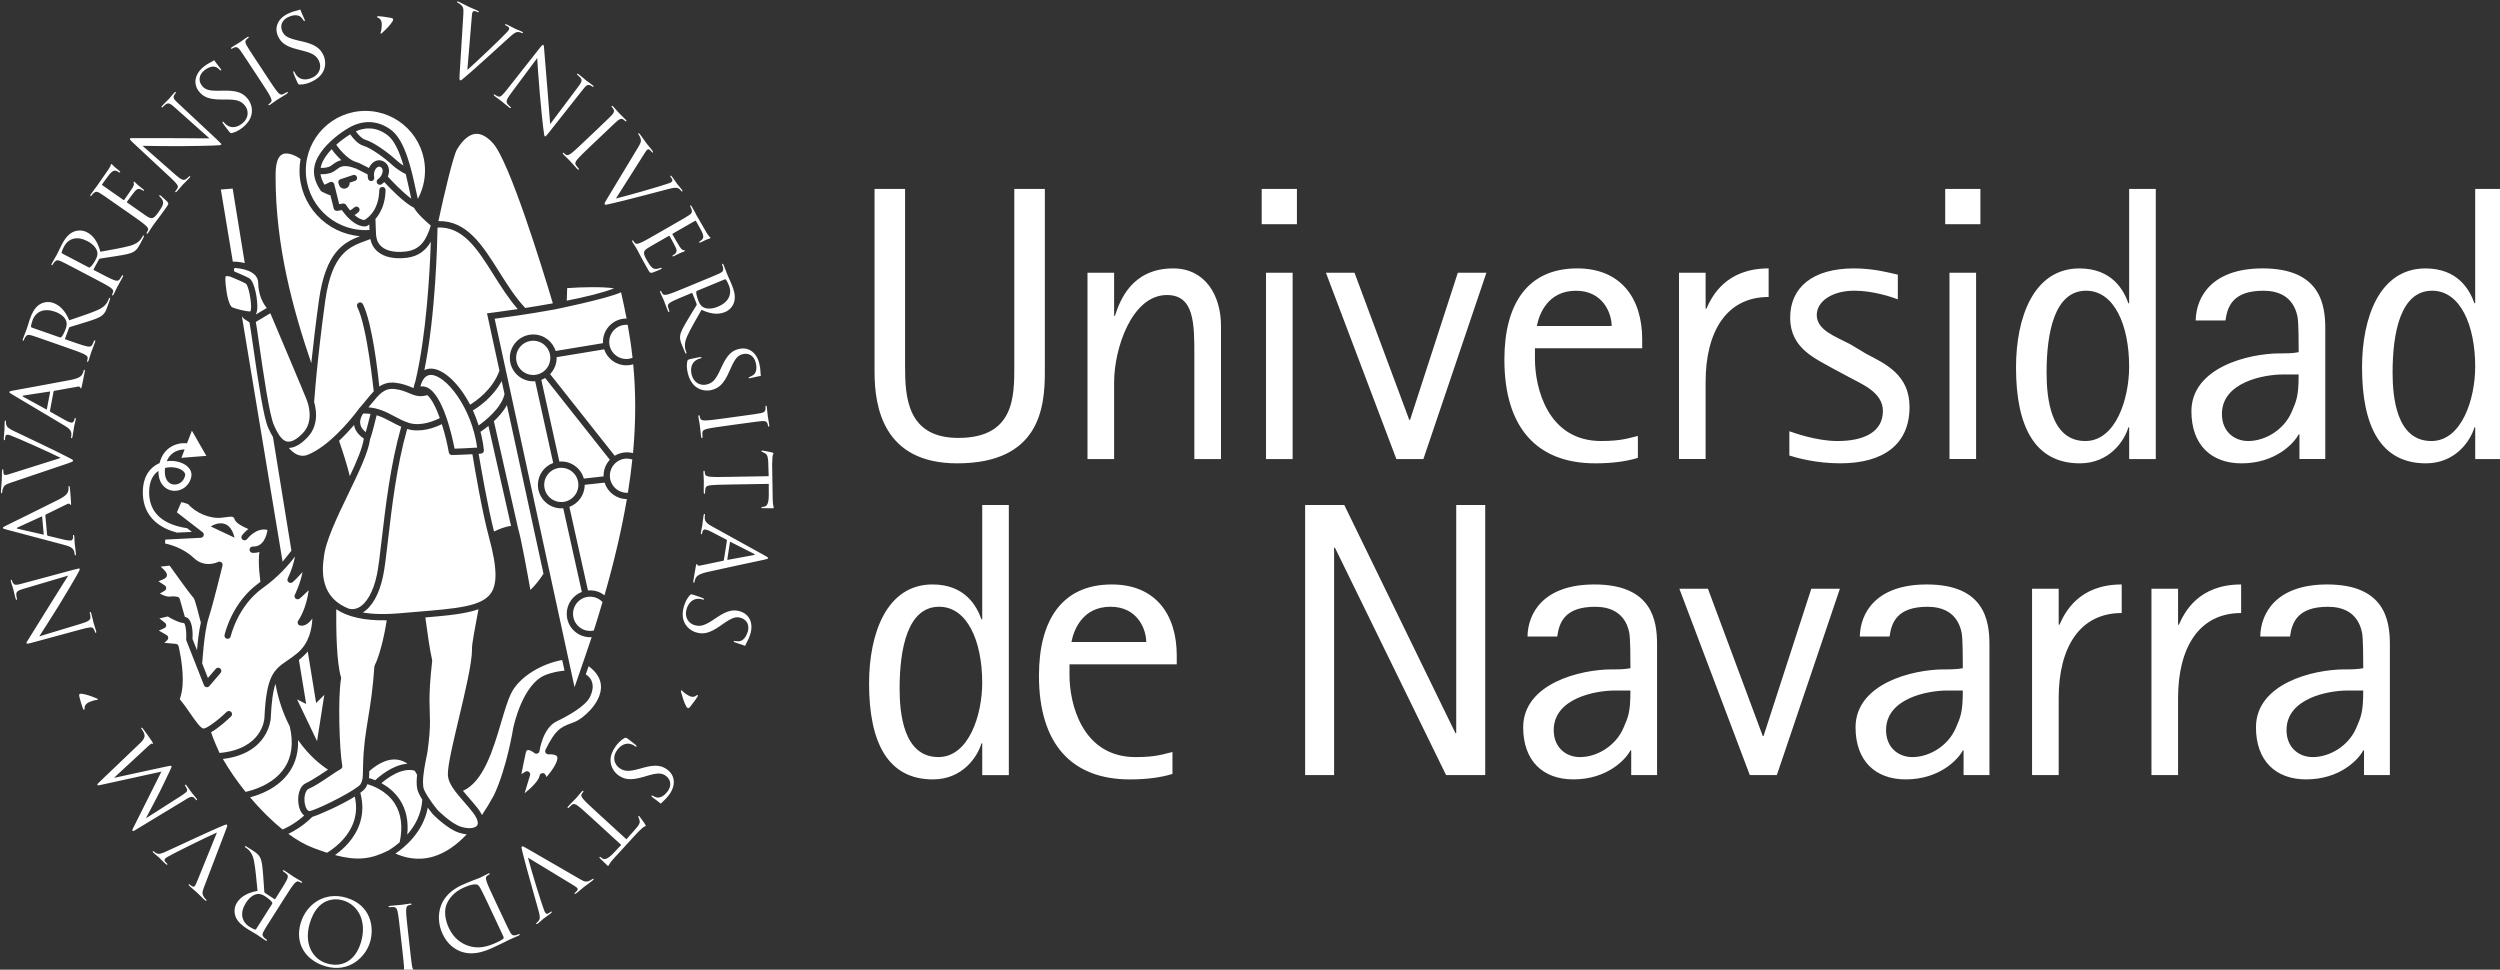 <?xml version="1.0" encoding="utf-8"?>
<!-- Generator: Adobe Illustrator 15.0.0, SVG Export Plug-In . SVG Version: 6.00 Build 0)  -->
<!DOCTYPE svg PUBLIC "-//W3C//DTD SVG 1.1//EN" "http://www.w3.org/Graphics/SVG/1.1/DTD/svg11.dtd">
<svg version="1.1" id="Capa_1" xmlns="http://www.w3.org/2000/svg" xmlns:xlink="http://www.w3.org/1999/xlink" x="0px" y="0px"
	 width="159.064px" height="61.696px" viewBox="0 0 159.064 61.696" enable-background="new 0 0 159.064 61.696"
	 xml:space="preserve">
<rect x="0" y="0" width="159.064" height="61.696" fill="#333333" stroke="none"/>
<g>
	<path fill="#FFFFFF" d="M13.955,52.63c-0.293,0.124-0.91,0.405-1.749,0.791c-0.702,0.323-1.388,0.637-1.545,0.715
		c-0.384,0.186-0.513,0.197-0.606,0.186c-0.128-0.023-0.223-0.111-0.253-0.138c-0.032-0.031-0.059-0.041-0.079-0.019
		c-0.02,0.021-0.002,0.053,0.047,0.096c0.124,0.117,0.32,0.272,0.345,0.294c0.051,0.05,0.235,0.244,0.407,0.401
		c0.068,0.065,0.102,0.077,0.125,0.054c0.019-0.021,0.001-0.048-0.023-0.07c-0.048-0.046-0.113-0.104-0.147-0.167
		c-0.024-0.061,0.003-0.116,0.034-0.148c0.037-0.04,0.109-0.082,0.189-0.127c0.379-0.221,2.326-1.187,3.103-1.529l-1.197,2.948
		c-0.091,0.222-0.162,0.404-0.213,0.459c-0.028,0.029-0.069,0.057-0.136,0.031c-0.052-0.016-0.132-0.082-0.181-0.126
		c-0.03-0.028-0.051-0.031-0.071-0.011c-0.019,0.022,0.013,0.067,0.089,0.137c0.163,0.149,0.367,0.315,0.408,0.354
		c0.053,0.045,0.285,0.285,0.49,0.475c0.069,0.063,0.116,0.098,0.139,0.072c0.014-0.016,0.018-0.04-0.006-0.062
		c-0.027-0.023-0.1-0.093-0.148-0.168c-0.109-0.179-0.132-0.285-0.005-0.612l1.37-3.586c0.108-0.281,0.143-0.36,0.091-0.406
		C14.389,52.434,14.311,52.489,13.955,52.63 M2.743,34.012l-1.608-0.368c-0.091-0.021-0.093-0.05-0.009-0.086l1.513-0.692
		c0.021-0.008,0.041-0.01,0.043,0.02l0.1,1.105C2.785,34.008,2.775,34.021,2.743,34.012 M4.727,35.121
		c0.011,0.046,0.023,0.126,0.027,0.167c0.003,0.029,0.017,0.05,0.037,0.048c0.038-0.003,0.046-0.038,0.038-0.112
		c-0.024-0.274-0.072-0.591-0.078-0.653c-0.004-0.063-0.01-0.314-0.023-0.453c-0.004-0.054-0.02-0.085-0.054-0.082
		c-0.025,0.003-0.032,0.019-0.029,0.06l0.004,0.057c0.011,0.102-0.032,0.228-0.145,0.237c-0.106,0.007-0.249-0.009-0.4-0.046
		l-1.055-0.254C3.02,34.08,3,34.063,2.998,34.037l-0.114-1.246c-0.002-0.031,0.009-0.044,0.032-0.055l1.372-0.671
		c0.09-0.042,0.146-0.012,0.16,0.02c0.01,0.025,0.022,0.041,0.046,0.039c0.034-0.002,0.028-0.067,0.024-0.178
		c-0.024-0.4-0.063-0.823-0.072-0.911c-0.006-0.064-0.021-0.114-0.057-0.112c-0.028,0.006-0.032,0.026-0.03,0.063
		c0.006,0.06,0.009,0.144-0.012,0.233c-0.024,0.125-0.102,0.304-0.597,0.558c-0.847,0.432-3.157,1.563-3.37,1.669
		c-0.172,0.086-0.199,0.112-0.196,0.146c0.003,0.035,0.041,0.054,0.238,0.105l3.714,0.986C4.435,34.762,4.667,34.858,4.727,35.121
		 M17.315,57.507l-1.018,1.605c-0.018,0.028-0.044,0.041-0.076,0.034c-0.057-0.019-0.201-0.086-0.347-0.181
		c-0.526-0.332-0.617-0.905-0.228-1.521c0.237-0.373,0.533-0.558,0.78-0.564c0.163-0.009,0.31,0.063,0.428,0.139
		c0.216,0.135,0.421,0.313,0.464,0.406C17.335,57.456,17.332,57.484,17.315,57.507 M19.218,56.158c0.02-0.029,0-0.056-0.053-0.089
		c-0.15-0.094-0.467-0.276-0.473-0.279c-0.024-0.017-0.323-0.228-0.594-0.398c-0.054-0.032-0.088-0.032-0.103-0.01
		c-0.009,0.013-0.009,0.035,0.02,0.054c0.046,0.029,0.147,0.105,0.209,0.16c0.134,0.114,0.097,0.241,0.021,0.394
		c-0.108,0.221-0.354,0.607-0.651,1.08l-0.076,0.118c-0.014,0.024-0.034,0.032-0.059,0.017l-0.599-0.393
		c-0.029-0.019-0.037-0.04-0.043-0.069c-0.017-0.189-0.04-0.667-0.075-1.065c-0.047-0.546-0.066-0.896-0.207-1.144
		c-0.082-0.149-0.19-0.25-0.464-0.427l-0.35-0.22c-0.088-0.057-0.124-0.064-0.142-0.038c-0.009,0.02,0.001,0.044,0.024,0.061
		c0.03,0.02,0.098,0.061,0.184,0.134c0.109,0.1,0.286,0.288,0.374,0.734c0.092,0.486,0.15,1.134,0.224,1.904
		c-0.698,0.13-1.082,0.396-1.314,0.758c-0.214,0.341-0.15,0.718-0.084,0.884c0.143,0.354,0.454,0.589,0.763,0.787
		c0.152,0.095,0.534,0.317,0.588,0.351c0.025,0.016,0.325,0.228,0.546,0.368c0.055,0.034,0.086,0.04,0.103,0.01
		c0.014-0.02,0-0.041-0.02-0.054c-0.044-0.029-0.125-0.086-0.158-0.123c-0.139-0.136-0.13-0.239-0.032-0.41
		c0.089-0.167,0.174-0.303,0.662-1.069l0.547-0.864c0.299-0.472,0.545-0.858,0.699-1.051c0.112-0.129,0.205-0.222,0.314-0.18
		c0.051,0.018,0.119,0.046,0.16,0.075C19.189,56.182,19.209,56.173,19.218,56.158 M5.954,40.007
		c0.051,0.078,0.084,0.176,0.096,0.221c0.007,0.029,0.023,0.042,0.044,0.035c0.041-0.01,0.038-0.045,0.023-0.102
		c-0.07-0.253-0.151-0.483-0.164-0.534c-0.016-0.048-0.059-0.278-0.147-0.598c-0.02-0.07-0.036-0.099-0.072-0.088
		c-0.022,0.005-0.028,0.023-0.022,0.053c0.014,0.048,0.041,0.177,0.044,0.291c-0.004,0.162-0.134,0.259-0.591,0.397l-2.666,0.806
		c0.153-0.235,0.684-1.063,1.21-1.905c0.477-0.771,1.08-1.802,1.12-1.88c0.214-0.377,0.258-0.462,0.246-0.507
		c-0.01-0.039-0.042-0.042-0.413,0.06L1.373,37.14c-0.336,0.094-0.468,0.104-0.555-0.067c-0.036-0.062-0.048-0.105-0.056-0.129
		c-0.01-0.044-0.032-0.061-0.057-0.055c-0.032,0.011-0.028,0.051-0.01,0.113c0.062,0.229,0.129,0.409,0.147,0.47
		c0.016,0.063,0.073,0.338,0.144,0.589c0.016,0.068,0.035,0.109,0.07,0.104c0.022-0.008,0.038-0.017,0.025-0.057
		c-0.012-0.045-0.041-0.177-0.046-0.281c-0.004-0.187,0.11-0.263,0.473-0.367l2.834-0.839c-0.138,0.228-0.654,1.027-1.097,1.747
		c-0.69,1.118-1.364,2.2-1.437,2.311c-0.041,0.069-0.138,0.199-0.126,0.243c0.012,0.044,0.077,0.044,0.297-0.015l3.216-0.873
		C5.706,39.893,5.875,39.877,5.954,40.007 M6.222,44.48c-0.013-0.024-0.074-0.046-0.126-0.067c-0.298-0.119-0.591-0.234-0.91-0.275
		c-0.032-0.005-0.078,0-0.119,0.022c-0.036,0.019-0.042,0.079-0.009,0.2c0.071,0.287,0.184,0.657,0.229,0.749
		c0.021,0.039,0.043,0.058,0.074,0.039c0.03-0.014,0.02-0.047,0.02-0.099c0-0.079,0.024-0.24,0.262-0.36
		c0.105-0.052,0.302-0.124,0.446-0.148c0.036-0.007,0.1-0.01,0.12-0.021C6.226,44.511,6.228,44.492,6.222,44.48 M12.343,50.757
		c0.066,0.057,0.09,0.091,0.119,0.128c0.016,0.023,0.044,0.038,0.056,0.029c0.035-0.027,0.018-0.063-0.016-0.11
		c-0.096-0.124-0.28-0.338-0.31-0.377c-0.03-0.041-0.185-0.27-0.316-0.44c-0.043-0.057-0.073-0.075-0.105-0.053
		c-0.013,0.012-0.009,0.038,0.005,0.055c0.019,0.029,0.069,0.103,0.111,0.194c0.038,0.077,0.019,0.176-0.051,0.229
		c-0.076,0.06-0.161,0.126-0.238,0.176l-2.283,1.457l-0.014-0.017c0.085-0.146,0.796-1.514,0.848-1.619
		c0.027-0.058,0.522-1.067,0.655-1.359c0.1-0.218,0.127-0.275,0.104-0.307c-0.033-0.041-0.086-0.022-0.361,0.035l-3.266,0.708
		L7.27,49.474l2.211-2.047c0.076-0.071,0.157-0.128,0.181-0.11c0.022,0.021,0.039,0.021,0.057,0.009
		c0.022-0.02,0.018-0.054-0.054-0.164c-0.117-0.182-0.485-0.693-0.563-0.791c-0.041-0.058-0.088-0.087-0.114-0.065
		c-0.019,0.014-0.014,0.029,0.006,0.055c0.033,0.045,0.126,0.165,0.186,0.332c0.088,0.247-0.144,0.478-0.298,0.621l-2.596,2.483
		c-0.08,0.077-0.107,0.118-0.082,0.15c0.026,0.034,0.07,0.025,0.127,0.012l3.938-0.864l-1.819,3.637
		c-0.033,0.063-0.038,0.096-0.017,0.124s0.067,0.02,0.123-0.012l3.263-1.977C12.007,50.75,12.198,50.626,12.343,50.757
		 M33.653,49.114c0.051,0.038,0.079,0.096,0.079,0.157c0,0.021-0.003,0.039-0.009,0.059c0,0-0.192,0.635-0.346,1.142
		c0.442-0.354,0.898-0.803,0.954-1.116c0.015-0.087,0.084-0.151,0.169-0.165c0.087-0.011,0.171,0.032,0.209,0.11l0.068,0.136
		c0.375-0.434,0.688-0.937,0.688-1.205c0-0.035-0.006-0.066-0.017-0.095c-0.047-0.102-0.247-0.155-0.551-0.143
		c-0.072,0.003-0.139-0.032-0.179-0.091c-0.02-0.033-0.031-0.071-0.031-0.108c0-0.032,0.008-0.063,0.021-0.092
		c0.633-1.265,0.91-1.416,1.688-1.707l0.177-0.066c0.472-0.18,1.605-1.124,1.663-2.14c0.002-0.026,0.003-0.053,0.003-0.081
		c0-0.491-0.264-0.934-0.786-1.324c-0.06,0.173-0.121,0.349-0.182,0.522c0.079,0.051,0.151,0.107,0.212,0.175
		c0.196,0.214,0.366,0.603,0.065,1.24c-0.279,0.614-1.457,1.251-2.133,1.575c-0.887,0.426-1.084,1.868-1.087,1.885
		c-0.009,0.071-0.057,0.133-0.126,0.158c-0.067,0.028-0.145,0.016-0.201-0.029c-0.119-0.102-0.343-0.221-0.446-0.184
		c-0.063,0.021-0.094,0.129-0.107,0.19c-0.093,0.417-0.201,0.96-0.274,1.341c0.12-0.075,0.25-0.157,0.25-0.157
		C33.495,49.056,33.585,49.062,33.653,49.114 M32.016,59.729c-0.031,0.039-0.218,0.147-0.325,0.196
		c-0.624,0.296-1.259,0.504-1.998,0.214c-0.322-0.122-0.815-0.416-1.13-1.086c-0.23-0.483-0.317-1.058-0.17-1.456
		c0.164-0.456,0.532-0.848,1.02-1.079c0.623-0.292,0.878-0.276,0.995-0.21c0.069,0.038,0.179,0.244,0.246,0.373
		c0.053,0.097,0.286,0.579,0.547,1.137l0.306,0.652c0.193,0.405,0.444,0.941,0.524,1.123C32.058,59.651,32.056,59.685,32.016,59.729
		 M32.823,59.502c-0.191,0.045-0.272-0.019-0.366-0.193c-0.092-0.162-0.16-0.31-0.547-1.13l-0.436-0.927
		c-0.237-0.505-0.434-0.922-0.51-1.154c-0.052-0.163-0.079-0.291,0.015-0.361c0.042-0.033,0.102-0.074,0.148-0.096
		c0.032-0.014,0.036-0.035,0.027-0.052c-0.015-0.031-0.046-0.03-0.103-0.002c-0.079,0.038-0.196,0.106-0.301,0.154
		c-0.106,0.057-0.197,0.099-0.208,0.104c-0.026,0.013-0.211,0.082-0.45,0.174c-0.234,0.093-0.522,0.205-0.747,0.313
		c-0.896,0.421-1.195,1.01-1.309,1.354c-0.15,0.447-0.182,1.087,0.13,1.75c0.294,0.627,0.746,0.947,1.14,1.099
		c0.929,0.352,1.87-0.15,2.39-0.397c0.317-0.146,0.643-0.316,0.704-0.346c0.025-0.015,0.365-0.155,0.601-0.265
		c0.057-0.029,0.08-0.052,0.065-0.083c-0.009-0.02-0.036-0.021-0.057-0.014C32.961,59.458,32.872,59.493,32.823,59.502
		 M22.967,59.949c-0.362,1.221-1.241,1.628-2.17,1.349c-0.882-0.259-1.483-1.219-1.087-2.557c0.481-1.622,1.603-1.608,2.106-1.456
		C22.821,57.582,23.354,58.648,22.967,59.949 M22.03,57.117c-1.344-0.4-2.531,0.372-2.901,1.622
		c-0.385,1.298,0.317,2.365,1.57,2.738c1.539,0.456,2.577-0.626,2.844-1.528C23.842,58.945,23.56,57.57,22.03,57.117 M29.198,52.979
		c-0.726-0.23-1.602-1.118-1.639-1.155c-0.003-0.003-0.008-0.006-0.011-0.011c-0.012-0.016-0.156-0.186-0.333-0.426
		c-0.283,1.565-1.496,2.544-2.054,2.92c0.531,0.238,1.393,0.498,2.416,0.191c0.732-0.221,1.439-0.693,2.119-1.413
		C29.539,53.071,29.371,53.036,29.198,52.979 M25.431,53.585c0.208-0.986,0.1-1.815-0.319-2.467
		c-0.545-0.842-1.468-1.149-1.741-1.223c-0.016,0.041-0.034,0.089-0.055,0.142c-0.047,0.115-0.189,0.256-0.391,0.406
		c0.175,0.648,0.174,1.275-0.009,1.873c-0.319,1.048-1.108,1.74-1.6,2.089c1.391,0.371,2.275,0.27,3.373-0.28
		c0,0,0.003-0.001,0.004-0.001c0.013-0.007,0.056-0.032,0.12-0.073C24.946,53.968,25.173,53.81,25.431,53.585 M26.447,61.769
		c-0.129-0.014-0.198-0.107-0.231-0.301c-0.031-0.184-0.05-0.343-0.151-1.247l-0.113-1.017c-0.063-0.553-0.114-1.009-0.111-1.256
		c0.005-0.171,0.019-0.302,0.133-0.338c0.049-0.018,0.117-0.038,0.169-0.042c0.035-0.004,0.045-0.023,0.042-0.039
		c-0.003-0.034-0.033-0.046-0.099-0.038c-0.172,0.021-0.534,0.078-0.563,0.081c-0.028,0.005-0.395,0.027-0.714,0.064
		c-0.063,0.004-0.09,0.026-0.085,0.056c0.001,0.016,0.015,0.031,0.049,0.03c0.053-0.009,0.183-0.01,0.262-0.009
		c0.178,0.006,0.227,0.127,0.264,0.296c0.052,0.238,0.106,0.695,0.166,1.249l0.115,1.016c0.099,0.902,0.117,1.065,0.128,1.251
		c0.008,0.202-0.024,0.307-0.179,0.354c-0.067,0.018-0.101,0.029-0.14,0.032c-0.024,0.003-0.047,0.019-0.044,0.04
		c0.003,0.036,0.033,0.045,0.097,0.036c0.174-0.02,0.537-0.076,0.565-0.08c0.028-0.003,0.395-0.025,0.586-0.046
		c0.063-0.011,0.09-0.023,0.087-0.057c-0.002-0.026-0.028-0.036-0.051-0.033C26.591,61.779,26.514,61.782,26.447,61.769
		 M18.918,3.138l0.33,0.085c0.628,0.159,0.88,0.3,1.049,0.661c0.16,0.338,0.082,0.817-0.421,1.054
		c-0.353,0.167-0.769,0.184-1.032-0.168c-0.05-0.066-0.084-0.141-0.109-0.187c-0.019-0.043-0.031-0.054-0.062-0.041
		c-0.026,0.013-0.025,0.044-0.002,0.104c0.033,0.086,0.113,0.308,0.237,0.57c0.066,0.141,0.08,0.16,0.173,0.162
		c0.266,0.004,0.524-0.073,0.771-0.192c0.283-0.133,0.536-0.329,0.69-0.595c0.241-0.426,0.138-0.866,0.035-1.083
		c-0.199-0.419-0.499-0.675-1.35-0.873L19.024,2.59c-0.69-0.159-0.917-0.282-1.057-0.582c-0.182-0.384-0.004-0.744,0.358-0.915
		c0.484-0.229,0.73-0.076,0.789-0.032c0.06,0.044,0.157,0.17,0.193,0.231c0.024,0.038,0.044,0.064,0.074,0.05
		c0.027-0.015,0.019-0.054-0.02-0.141c-0.169-0.355-0.229-0.539-0.243-0.567c-0.011-0.026-0.028-0.032-0.068-0.011
		c-0.042,0.019-0.087,0.035-0.198,0.061c-0.147,0.031-0.308,0.08-0.513,0.178c-0.668,0.315-0.908,0.896-0.642,1.459
		C17.866,2.682,18.146,2.947,18.918,3.138 M14.924,3.013c0.123-0.044,0.226,0.004,0.345,0.165c0.112,0.149,0.2,0.286,0.698,1.044
		l0.563,0.853c0.307,0.47,0.56,0.851,0.668,1.072c0.073,0.153,0.12,0.275,0.036,0.359c-0.037,0.04-0.088,0.088-0.133,0.114
		c-0.028,0.019-0.028,0.043-0.02,0.056c0.02,0.029,0.052,0.023,0.103-0.012c0.146-0.096,0.443-0.311,0.466-0.326
		c0.026-0.017,0.341-0.204,0.608-0.378c0.054-0.035,0.069-0.065,0.052-0.092c-0.01-0.014-0.028-0.022-0.056-0.002
		c-0.046,0.029-0.159,0.088-0.234,0.123c-0.157,0.076-0.258-0.01-0.364-0.143c-0.16-0.189-0.412-0.57-0.717-1.038l-0.563-0.855
		c-0.5-0.758-0.588-0.894-0.679-1.057c-0.102-0.173-0.117-0.284-0.003-0.396c0.052-0.047,0.079-0.071,0.112-0.093
		c0.02-0.011,0.031-0.035,0.02-0.055c-0.02-0.028-0.049-0.023-0.104,0.013c-0.145,0.095-0.442,0.312-0.467,0.326
		C15.231,2.709,14.917,2.896,14.753,3c-0.052,0.039-0.068,0.062-0.05,0.093c0.012,0.019,0.039,0.016,0.058,0.002
		C14.794,3.073,14.862,3.039,14.924,3.013 M0.641,30.727l3.636-1.229c0.286-0.101,0.368-0.123,0.371-0.193
		c0.003-0.056-0.089-0.087-0.428-0.266c-0.277-0.151-0.892-0.446-1.72-0.844c-0.697-0.336-1.38-0.662-1.539-0.734
		c-0.386-0.178-0.48-0.269-0.528-0.351c-0.065-0.112-0.057-0.242-0.056-0.282c0.003-0.045-0.007-0.068-0.035-0.07
		c-0.029-0.001-0.044,0.031-0.047,0.095c-0.011,0.17-0.005,0.42-0.008,0.455c-0.003,0.07-0.034,0.336-0.046,0.568
		c-0.005,0.094,0.005,0.129,0.041,0.132c0.028,0,0.035-0.029,0.037-0.063c0.001-0.065,0.008-0.151,0.034-0.221
		c0.032-0.055,0.092-0.069,0.138-0.067c0.053,0.004,0.133,0.031,0.217,0.064c0.412,0.148,2.398,1.035,3.157,1.414L0.833,30.09
		c-0.233,0.076-0.415,0.135-0.491,0.13c-0.041,0-0.086-0.014-0.112-0.08c-0.02-0.054-0.02-0.16-0.017-0.222
		c0.003-0.04-0.009-0.059-0.036-0.062c-0.03-0.001-0.045,0.052-0.051,0.155c-0.012,0.222-0.009,0.483-0.012,0.54
		c-0.003,0.074-0.039,0.402-0.052,0.679c-0.006,0.095-0.003,0.152,0.032,0.154c0.023,0.003,0.041-0.009,0.042-0.044
		c0.002-0.034,0.01-0.135,0.037-0.219C0.24,30.919,0.31,30.837,0.641,30.727 M19.458,10.848c0,2.09,1.7,3.793,3.792,3.793
		c0.087,0,0.173-0.003,0.26-0.009c-0.005-0.106-0.009-0.229-0.013-0.346c-0.09,0.064-0.18,0.118-0.242,0.121
		c-0.694,0.029-1.296-0.741-1.501-1.038c-0.124,0.021-0.295,0.046-0.295,0.046c-0.103,0.016-0.2-0.05-0.225-0.15
		c0,0-0.161-0.646-0.211-0.842c-0.14-0.033-0.324-0.112-0.549-0.231c-0.028-0.016-0.054-0.036-0.071-0.064
		c-0.312-0.459-0.427-0.862-0.427-1.22c0-0.481,0.208-0.875,0.427-1.195c0.448-0.655,1.207-1.239,1.768-1.568
		c0.932-0.547,1.904-0.496,2.738,0.143c0.879,0.677,1.279,2.539,1.543,3.77c0.047,0.222,0.09,0.425,0.133,0.596
		c0.299-0.552,0.456-1.169,0.456-1.806c0-2.091-1.7-3.791-3.791-3.791C21.158,7.057,19.458,8.756,19.458,10.848 M25.208,10.184
		c0.156,0.145,0.322,0.262,0.464,0.352c-0.236-0.813-0.555-1.58-1.007-1.929c-0.759-0.582-1.485-0.493-2.026-0.252
		c0.16,0.222,0.394,0.475,0.59,0.531C23.808,9.053,24.752,9.758,25.208,10.184 M24.29,1.529c0.004,0.114-0.012,0.324-0.048,0.466
		c-0.011,0.034-0.033,0.092-0.033,0.116c0.001,0.017,0.019,0.027,0.031,0.027c0.029,0,0.075-0.046,0.114-0.084
		c0.23-0.219,0.464-0.439,0.629-0.709c0.017-0.031,0.033-0.075,0.031-0.12c0-0.041-0.054-0.072-0.178-0.094
		c-0.292-0.054-0.676-0.105-0.776-0.102c-0.047,0-0.07,0.013-0.068,0.048c0,0.035,0.036,0.04,0.082,0.06
		C24.146,1.172,24.282,1.26,24.29,1.529 M20.734,9.939c-0.152,0.223-0.284,0.463-0.334,0.735c0.09,0.015,0.258,0.021,0.501-0.051
		c0.102-0.031,0.185-0.094,0.28-0.164c0.159-0.121,0.322-0.223,0.54-0.269c-0.188-0.166-0.4-0.394-0.62-0.697
		C20.965,9.636,20.84,9.786,20.734,9.939 M37.516,56.036c-0.196,0.083-0.306,0.083-0.605-0.094l-3.323-1.923
		c-0.26-0.15-0.332-0.197-0.388-0.154c-0.045,0.035-0.005,0.124,0.081,0.498c0.072,0.307,0.252,0.962,0.498,1.848
		c0.21,0.747,0.413,1.475,0.462,1.645c0.119,0.407,0.112,0.538,0.088,0.625c-0.046,0.124-0.147,0.203-0.18,0.228
		c-0.034,0.031-0.046,0.054-0.028,0.076c0.018,0.021,0.052,0.012,0.103-0.029c0.133-0.103,0.319-0.274,0.346-0.297
		c0.054-0.04,0.276-0.192,0.46-0.336c0.072-0.057,0.091-0.09,0.07-0.116c-0.018-0.021-0.045-0.007-0.07,0.015
		c-0.051,0.036-0.121,0.091-0.189,0.115c-0.065,0.012-0.114-0.019-0.142-0.058c-0.033-0.04-0.066-0.12-0.095-0.205
		c-0.16-0.409-0.798-2.486-1.015-3.308l2.716,1.649c0.208,0.125,0.375,0.228,0.422,0.285c0.026,0.033,0.045,0.076,0.012,0.138
		c-0.027,0.051-0.105,0.121-0.156,0.159c-0.031,0.027-0.039,0.047-0.019,0.069c0.016,0.021,0.066,0,0.148-0.064
		c0.174-0.136,0.368-0.312,0.415-0.347c0.055-0.044,0.326-0.235,0.546-0.408c0.072-0.057,0.114-0.098,0.093-0.124
		c-0.015-0.02-0.036-0.026-0.062-0.003C37.676,55.938,37.597,56.001,37.516,56.036 M2.066,20.394
		c0.206-0.586,0.744-0.804,1.431-0.563c0.416,0.146,0.663,0.393,0.726,0.63c0.045,0.156,0.007,0.317-0.037,0.448
		c-0.086,0.243-0.213,0.479-0.294,0.546c-0.025,0.02-0.048,0.023-0.076,0.014L2.02,20.841C1.988,20.83,1.97,20.803,1.97,20.775
		C1.972,20.712,2.008,20.557,2.066,20.394 M1.517,21.644c0.019-0.05,0.055-0.142,0.083-0.182c0.1-0.166,0.205-0.179,0.395-0.125
		c0.18,0.051,0.332,0.105,1.189,0.405l0.967,0.339c0.525,0.184,0.959,0.334,1.18,0.443c0.152,0.078,0.263,0.146,0.246,0.266
		c-0.006,0.052-0.018,0.123-0.034,0.171c-0.012,0.033,0.001,0.049,0.016,0.057c0.033,0.011,0.054-0.012,0.075-0.071
		c0.059-0.165,0.163-0.52,0.165-0.525c0.009-0.026,0.146-0.367,0.252-0.666c0.02-0.062,0.016-0.095-0.013-0.103
		C6.023,21.647,6,21.65,5.99,21.683c-0.019,0.047-0.071,0.167-0.11,0.238c-0.079,0.157-0.213,0.149-0.377,0.109
		c-0.24-0.054-0.674-0.205-1.199-0.389l-0.132-0.048c-0.029-0.009-0.042-0.027-0.031-0.054l0.247-0.671
		c0.012-0.032,0.03-0.042,0.058-0.061c0.181-0.06,0.641-0.188,1.023-0.313c0.522-0.166,0.857-0.266,1.065-0.456
		c0.127-0.117,0.204-0.245,0.31-0.552l0.138-0.391c0.035-0.099,0.035-0.134,0.001-0.148c-0.015-0.004-0.04,0.012-0.049,0.04
		C6.922,19.02,6.896,19.1,6.841,19.199c-0.068,0.129-0.212,0.344-0.628,0.528c-0.453,0.199-1.073,0.402-1.806,0.651
		c-0.281-0.655-0.628-0.968-1.034-1.108c-0.379-0.133-0.734,0.014-0.879,0.117C2.184,19.603,2.021,19.96,1.9,20.305
		c-0.06,0.171-0.189,0.596-0.21,0.653c-0.01,0.028-0.148,0.368-0.235,0.614c-0.02,0.061-0.019,0.094,0.013,0.104
		C1.49,21.683,1.509,21.667,1.517,21.644 M14.062,6.331H14.4c0.648,0.002,0.925,0.076,1.181,0.384
		c0.235,0.289,0.28,0.77-0.151,1.126c-0.301,0.248-0.701,0.367-1.042,0.087c-0.064-0.049-0.116-0.114-0.148-0.153
		c-0.031-0.037-0.046-0.047-0.074-0.024c-0.022,0.017-0.013,0.049,0.023,0.101c0.054,0.075,0.184,0.271,0.37,0.496
		c0.1,0.121,0.12,0.134,0.208,0.114c0.257-0.062,0.489-0.199,0.702-0.373c0.241-0.199,0.44-0.453,0.521-0.747
		c0.129-0.476-0.08-0.876-0.231-1.06c-0.296-0.358-0.65-0.533-1.522-0.514l-0.208,0.004c-0.71,0.016-0.958-0.048-1.169-0.304
		c-0.268-0.327-0.186-0.722,0.124-0.978c0.413-0.338,0.69-0.25,0.758-0.221c0.067,0.025,0.193,0.126,0.242,0.177
		c0.036,0.031,0.057,0.05,0.084,0.029c0.022-0.019,0.006-0.059-0.054-0.131c-0.25-0.306-0.353-0.469-0.373-0.491
		c-0.019-0.024-0.034-0.024-0.07,0.007c-0.036,0.029-0.075,0.054-0.177,0.107c-0.133,0.066-0.279,0.153-0.453,0.297
		c-0.57,0.469-0.66,1.094-0.267,1.574C12.927,6.142,13.262,6.333,14.062,6.331 M1.507,25.165l1.647-0.253
		c0.024,0,0.04,0.003,0.034,0.032l-0.207,1.089c-0.003,0.019-0.016,0.028-0.041,0.012l-1.449-0.793
		C1.412,25.206,1.417,25.178,1.507,25.165 M0.791,25.105l3.305,1.969c0.267,0.157,0.461,0.311,0.446,0.579
		c-0.003,0.049-0.013,0.127-0.019,0.168c-0.006,0.03,0.002,0.055,0.026,0.06c0.034,0.006,0.05-0.027,0.064-0.101
		c0.05-0.269,0.091-0.586,0.104-0.648c0.012-0.062,0.075-0.307,0.102-0.444c0.01-0.05,0.004-0.088-0.028-0.094
		c-0.024-0.003-0.039,0.015-0.046,0.05l-0.013,0.06c-0.017,0.096-0.089,0.206-0.206,0.185c-0.102-0.019-0.234-0.074-0.368-0.151
		l-0.946-0.533c-0.026-0.017-0.04-0.037-0.033-0.066l0.23-1.229c0.006-0.027,0.018-0.036,0.043-0.042l1.507-0.27
		c0.097-0.017,0.143,0.026,0.147,0.063c0,0.025,0.011,0.045,0.034,0.048c0.033,0.009,0.044-0.055,0.072-0.162
		c0.085-0.395,0.164-0.81,0.181-0.895c0.012-0.064,0.01-0.117-0.024-0.124c-0.029-0.007-0.038,0.016-0.047,0.051
		c-0.01,0.057-0.033,0.141-0.078,0.222C5.187,23.912,5.064,24.06,4.52,24.17c-0.934,0.184-3.464,0.637-3.699,0.682
		c-0.189,0.034-0.223,0.053-0.229,0.088C0.585,24.974,0.615,25.001,0.791,25.105 M10.877,11.328
		c0.387,0.363,0.492,0.498,0.421,0.632c-0.037,0.083-0.103,0.165-0.136,0.199c-0.019,0.022-0.022,0.041-0.008,0.057
		c0.032,0.029,0.06,0.006,0.099-0.035c0.178-0.192,0.333-0.382,0.367-0.421c0.034-0.037,0.207-0.199,0.433-0.44
		c0.049-0.051,0.063-0.085,0.037-0.108c-0.018-0.015-0.037-0.012-0.056,0.011c-0.037,0.037-0.128,0.129-0.224,0.187
		c-0.14,0.084-0.292,0.022-0.65-0.292L9.069,9.278C9.35,9.282,10.333,9.3,11.325,9.3c0.906,0,2.102-0.032,2.189-0.038
		c0.435-0.016,0.53-0.023,0.56-0.059c0.028-0.029,0.016-0.057-0.266-0.32l-2.487-2.325c-0.257-0.24-0.334-0.345-0.234-0.511
		c0.034-0.062,0.063-0.093,0.083-0.115c0.027-0.029,0.031-0.059,0.013-0.075c-0.026-0.023-0.057,0.003-0.1,0.05
		c-0.163,0.173-0.282,0.326-0.323,0.376c-0.044,0.044-0.249,0.238-0.424,0.43c-0.05,0.049-0.078,0.089-0.051,0.111
		c0.016,0.016,0.034,0.024,0.061-0.006c0.031-0.034,0.126-0.127,0.214-0.189c0.159-0.101,0.28-0.044,0.56,0.208l2.208,1.967
		c-0.268,0.006-1.218-0.014-2.063-0.013c-1.312,0.003-2.588,0-2.718-0.001c-0.082,0.001-0.244-0.013-0.275,0.02
		C8.239,8.844,8.276,8.901,8.439,9.058L10.877,11.328z M4.07,15.695c0.289-0.551,0.853-0.687,1.497-0.35
		c0.392,0.204,0.599,0.485,0.629,0.728c0.022,0.162-0.04,0.315-0.105,0.438c-0.118,0.227-0.278,0.445-0.365,0.497
		c-0.029,0.018-0.056,0.018-0.081,0.005L3.961,16.13c-0.032-0.018-0.043-0.043-0.042-0.075C3.931,15.996,3.991,15.848,4.07,15.695
		 M3.454,16.685c0.126-0.152,0.229-0.149,0.409-0.068c0.173,0.076,0.314,0.151,1.118,0.571l0.906,0.476
		c0.495,0.257,0.903,0.472,1.106,0.61c0.138,0.098,0.238,0.184,0.204,0.299c-0.015,0.049-0.036,0.117-0.06,0.164
		c-0.016,0.031-0.006,0.048,0.007,0.057C7.175,18.809,7.2,18.79,7.23,18.732c0.081-0.154,0.237-0.486,0.24-0.493
		c0.01-0.023,0.197-0.339,0.344-0.621c0.03-0.057,0.029-0.091,0.003-0.104c-0.017-0.009-0.036-0.006-0.053,0.023
		c-0.023,0.047-0.094,0.157-0.141,0.221c-0.103,0.145-0.233,0.114-0.39,0.053c-0.229-0.088-0.636-0.3-1.128-0.559L5.98,17.188
		c-0.025-0.014-0.037-0.033-0.024-0.057L6.299,16.5c0.017-0.029,0.036-0.039,0.066-0.048c0.188-0.032,0.66-0.093,1.057-0.162
		c0.541-0.089,0.888-0.139,1.121-0.297c0.144-0.096,0.235-0.212,0.388-0.5l0.191-0.365c0.048-0.092,0.055-0.129,0.025-0.143
		c-0.016-0.011-0.043,0.004-0.056,0.027c-0.017,0.032-0.056,0.104-0.121,0.195c-0.087,0.117-0.262,0.31-0.701,0.432
		c-0.475,0.132-1.118,0.24-1.882,0.379c-0.182-0.684-0.48-1.045-0.858-1.244c-0.357-0.186-0.73-0.092-0.889-0.012
		c-0.339,0.168-0.551,0.497-0.721,0.822c-0.084,0.159-0.273,0.56-0.302,0.615c-0.014,0.025-0.201,0.341-0.322,0.573
		c-0.029,0.057-0.033,0.087-0.002,0.103c0.022,0.011,0.042-0.003,0.053-0.024C3.372,16.802,3.422,16.719,3.454,16.685 M5.941,12.301
		c0.143-0.134,0.248-0.118,0.414-0.016c0.16,0.096,0.295,0.192,1.037,0.712l0.84,0.583c0.458,0.323,0.834,0.585,1.018,0.747
		c0.125,0.117,0.212,0.215,0.165,0.323c-0.019,0.047-0.051,0.111-0.081,0.155c-0.019,0.031-0.012,0.048,0.003,0.059
		c0.027,0.019,0.054,0.001,0.092-0.051c0.049-0.072,0.116-0.188,0.182-0.283c0.066-0.103,0.121-0.182,0.129-0.191
		c0.049-0.076,0.134-0.184,0.273-0.366c0.136-0.181,0.329-0.435,0.578-0.795c0.129-0.183,0.156-0.223,0.055-0.345
		c-0.083-0.09-0.379-0.355-0.418-0.383c-0.035-0.022-0.071-0.048-0.09-0.02c-0.019,0.022-0.005,0.047,0.041,0.092
		c0.17,0.169,0.225,0.294,0.192,0.456c-0.032,0.158-0.181,0.368-0.268,0.493c-0.326,0.467-0.438,0.497-0.777,0.279
		c-0.101-0.065-0.652-0.455-0.814-0.569l-0.42-0.294c-0.02-0.013-0.026-0.032-0.009-0.057c0.056-0.08,0.395-0.545,0.5-0.663
		c0.149-0.173,0.26-0.161,0.339-0.132c0.075,0.025,0.123,0.06,0.171,0.091c0.024,0.016,0.049,0.02,0.066-0.003
		c0.023-0.032-0.03-0.07-0.067-0.097C9.06,12.003,8.888,11.869,8.8,11.794c-0.148-0.123-0.211-0.208-0.24-0.227
		c-0.028-0.019-0.046-0.016-0.055-0.003c-0.013,0.021-0.003,0.056,0.011,0.117c0.019,0.076-0.017,0.149-0.087,0.269
		c-0.07,0.119-0.48,0.705-0.523,0.766c-0.015,0.024-0.033,0.019-0.067-0.004l-1.316-0.92c-0.032-0.023-0.041-0.043-0.028-0.061
		c0.039-0.054,0.405-0.569,0.471-0.643c0.208-0.237,0.299-0.246,0.398-0.225c0.077,0.016,0.161,0.067,0.194,0.092
		c0.037,0.025,0.068,0.032,0.086,0.003c0.015-0.019-0.008-0.048-0.028-0.07c-0.051-0.05-0.255-0.205-0.297-0.243
		c-0.123-0.107-0.166-0.171-0.197-0.196c-0.026-0.016-0.048-0.025-0.057-0.009c-0.017,0.022-0.012,0.056-0.023,0.082
		c-0.016,0.045-0.061,0.127-0.12,0.224c-0.071,0.111-0.733,1.06-0.758,1.095l-0.144,0.188c-0.079,0.101-0.169,0.228-0.246,0.339
		c-0.036,0.05-0.043,0.082-0.013,0.103c0.018,0.013,0.04,0,0.053-0.019C5.845,12.41,5.905,12.331,5.941,12.301 M44.287,44.267
		c-0.063,0.045-0.206,0.126-0.446,0.006c-0.102-0.051-0.278-0.164-0.385-0.268c-0.027-0.021-0.069-0.071-0.092-0.082
		c-0.015-0.006-0.033,0.005-0.037,0.014c-0.014,0.027,0.007,0.09,0.02,0.141c0.088,0.312,0.17,0.615,0.33,0.893
		c0.018,0.028,0.046,0.063,0.09,0.083c0.036,0.02,0.09-0.016,0.166-0.111c0.184-0.231,0.414-0.548,0.46-0.637
		c0.017-0.039,0.017-0.066-0.015-0.083C44.348,44.208,44.328,44.236,44.287,44.267 M100.275,18.499c1.72,0,2.269,1.443,2.269,2.241
		h-4.76C97.935,19.942,98.509,18.499,100.275,18.499 M101.495,29.48c1.1,0,1.993-0.124,2.716-0.349v-1.394
		c-0.547,0.125-1.021,0.323-2.342,0.323c-3.411,0-4.207-3.411-4.207-5.206v-0.696h6.823v-0.573c0-2.59-1.344-4.508-4.134-4.508
		c-3.163,0-4.634,2.266-4.634,5.803C95.718,27.263,97.836,29.48,101.495,29.48 M121.495,25.893c0-2.042-1.518-2.737-2.764-3.385
		l-0.996-0.6c-0.947-0.497-2.143-0.896-2.143-1.867c0-0.847,0.947-1.545,2.392-1.545c1.194,0,2.367,0.399,2.766,0.549v-1.569
		c-0.55-0.124-1.521-0.398-2.789-0.398c-2.644,0-4.061,1.22-4.061,3.137c0,1.943,1.593,2.589,2.689,3.214l1.071,0.573
		c0.697,0.397,2.141,0.921,2.141,2.141c0,1.37-1.244,1.918-2.89,1.918c-1.343,0-2.764-0.522-3.062-0.623v1.545
		c0.474,0.15,1.692,0.496,3.235,0.496C119.853,29.479,121.495,28.26,121.495,25.893 M108.521,24.3c0-3.188,1.319-5.405,4.01-5.405
		v-1.818c-2.715,0-3.611,1.769-3.96,2.563h-0.05v-2.289h-1.693v11.855h1.693V24.3z M124.435,46.328
		c-0.497,1.146-1.693,1.843-2.763,1.843c-0.873,0-1.671-0.598-1.671-1.719c0-2.018,2.641-2.517,3.887-2.517h0.997
		C124.885,45.356,124.733,45.629,124.435,46.328 M122.593,37.187c-3.238,0-4.234,1.817-4.261,3.313h1.892
		c0.126-0.923,0.5-1.893,2.418-1.893c0.896,0,1.893,0.322,2.167,1.643c0.076,0.396,0.076,1.693,0.076,2.266
		c-0.399,0.074-0.749,0.074-1.174,0.074c-2.066,0-5.651,0.921-5.651,3.688c0,2.116,1.245,3.311,3.188,3.311
		c2.166,0,3.336-1.27,3.638-1.843h0.048v1.568h1.645v-8.317C126.577,39.503,126.277,37.187,122.593,37.187 M103.288,46.328
		c-0.497,1.146-1.692,1.843-2.763,1.843c-0.872,0-1.669-0.598-1.669-1.719c0-2.018,2.639-2.517,3.884-2.517h0.997
		C103.737,45.356,103.589,45.629,103.288,46.328 M101.445,37.187c-3.237,0-4.234,1.817-4.257,3.313h1.892
		c0.125-0.923,0.497-1.893,2.415-1.893c0.897,0,1.895,0.322,2.167,1.643c0.075,0.396,0.075,1.693,0.075,2.266
		c-0.397,0.074-0.745,0.074-1.169,0.074c-2.067,0-5.655,0.921-5.655,3.688c0,2.116,1.246,3.311,3.188,3.311
		c2.165,0,3.338-1.27,3.636-1.843h0.05v1.568h1.644v-8.317C105.431,39.503,105.133,37.187,101.445,37.187 M112.207,46.828h-0.051
		l-3.487-9.368h-1.817l4.481,11.855h1.72l4.011-11.855h-1.819L112.207,46.828z M154.696,28.061c-2.242,0-2.466-2.84-2.466-4.358
		c0-2.517,0.497-5.206,2.516-5.206c1.792,0,2.74,2.191,2.74,4.833C157.486,25.371,156.639,28.061,154.696,28.061 M157.486,12.021
		v7.273h-0.05c-0.3-0.846-1.047-2.215-3.114-2.215c-2.915,0-4.036,3.11-4.036,6.301c0,3.761,1.196,6.1,4.062,6.1
		c1.893,0,2.84-1.442,3.089-2.289h0.05v2.018h1.692V12.021H157.486z M149.913,46.328c-0.498,1.146-1.692,1.843-2.766,1.843
		c-0.871,0-1.666-0.598-1.666-1.719c0-2.018,2.638-2.517,3.884-2.517h0.997C150.362,45.356,150.211,45.629,149.913,46.328
		 M148.071,37.187c-3.239,0-4.236,1.817-4.261,3.313h1.893c0.126-0.923,0.5-1.893,2.416-1.893c0.897,0,1.895,0.322,2.167,1.643
		c0.076,0.396,0.076,1.693,0.076,2.266c-0.399,0.074-0.748,0.074-1.171,0.074c-2.068,0-5.654,0.921-5.654,3.688
		c0,2.116,1.245,3.311,3.188,3.311c2.168,0,3.337-1.27,3.637-1.843h0.05v1.568h1.645v-8.317
		C152.057,39.503,151.756,37.187,148.071,37.187 M131.035,39.751h-0.05v-2.292h-1.694v11.855h1.694V44.41
		c0-3.188,1.319-5.405,4.009-5.405v-1.818C132.279,37.186,131.384,38.956,131.035,39.751 M132.679,28.061
		c-2.242,0-2.464-2.84-2.464-4.358c0-2.517,0.496-5.206,2.514-5.206c1.794,0,2.739,2.191,2.739,4.833
		C135.468,25.371,134.62,28.061,132.679,28.061 M137.163,29.208V12.021h-1.695v7.273h-0.05c-0.298-0.846-1.046-2.215-3.113-2.215
		c-2.913,0-4.035,3.11-4.035,6.301c0,3.761,1.196,6.1,4.061,6.1c1.893,0,2.839-1.442,3.088-2.289h0.05v2.018H137.163z
		 M138.632,39.751h-0.051v-2.292h-1.693v11.855h1.693V44.41c0-3.188,1.322-5.405,4.012-5.405v-1.818
		C139.876,37.186,138.979,38.956,138.632,39.751 M143.04,28.061c-0.873,0-1.67-0.598-1.67-1.719c0-2.017,2.641-2.516,3.887-2.516
		h0.996c0,1.42-0.15,1.692-0.447,2.392C145.307,27.365,144.11,28.061,143.04,28.061 M146.253,27.637h0.051v1.569h1.643v-8.318
		c0-1.494-0.3-3.811-3.985-3.811c-3.237,0-4.233,1.818-4.26,3.312h1.895c0.125-0.922,0.497-1.891,2.415-1.891
		c0.897,0,1.893,0.323,2.167,1.641c0.075,0.401,0.075,1.695,0.075,2.269c-0.398,0.076-0.749,0.076-1.171,0.076
		c-2.068,0-5.653,0.919-5.653,3.685c0,2.118,1.245,3.312,3.188,3.312C144.782,29.48,145.953,28.209,146.253,27.637 M80.551,29.207
		h1.693V17.352h-1.693V29.207z M49.163,31.739l-0.036-2.184c-0.003-0.066,0.007-0.289,0.021-0.459
		c0.007-0.158,0.066-0.216,0.066-0.257c0-0.021-0.078-0.044-0.113-0.056c-0.046-0.012-0.549-0.12-0.607-0.12
		c-0.035,0.002-0.053,0.016-0.051,0.032c0,0.021,0.011,0.041,0.058,0.058c0.042,0.016,0.083,0.033,0.182,0.094
		c0.142,0.091,0.185,0.231,0.198,0.591l0.026,0.86l-2.463,0.042c-0.557,0.009-1.015,0.019-1.26-0.007
		c-0.169-0.022-0.296-0.049-0.322-0.163c-0.013-0.052-0.026-0.122-0.027-0.173c-0.002-0.038-0.018-0.049-0.034-0.047
		c-0.037,0-0.048,0.028-0.047,0.09c0.004,0.176,0.029,0.541,0.029,0.573c0,0.027-0.011,0.395-0.006,0.714
		c0,0.063,0.018,0.093,0.048,0.092c0.019,0,0.032-0.012,0.032-0.046c-0.001-0.054,0.009-0.181,0.021-0.261
		c0.02-0.177,0.147-0.215,0.315-0.233c0.245-0.033,0.702-0.042,1.259-0.052l2.461-0.04l0.002,0.732
		c-0.005,0.558-0.135,0.698-0.31,0.72l-0.063,0.009c-0.081,0.007-0.097,0.017-0.097,0.048c0,0.022,0.022,0.039,0.075,0.037
		c0.063,0,0.467,0.011,0.64,0.008c0.036,0,0.069-0.003,0.069-0.03c0-0.023-0.019-0.072-0.032-0.163
		C49.18,32.056,49.166,31.923,49.163,31.739 M47.089,38.898c-0.379-0.116-0.765-0.09-1.428,0.353l-0.282,0.188
		c-0.543,0.356-0.815,0.449-1.198,0.332c-0.354-0.107-0.657-0.488-0.496-1.021c0.114-0.369,0.383-0.691,0.821-0.649
		c0.083,0.009,0.159,0.031,0.211,0.046c0.044,0.015,0.062,0.014,0.071-0.018c0.01-0.028-0.017-0.05-0.074-0.076
		c-0.09-0.031-0.303-0.12-0.581-0.204c-0.149-0.047-0.175-0.049-0.236,0.018c-0.182,0.194-0.296,0.438-0.379,0.699
		c-0.091,0.301-0.117,0.622-0.024,0.91c0.154,0.468,0.551,0.686,0.778,0.754c0.445,0.14,0.839,0.09,1.556-0.408l0.169-0.119
		c0.581-0.405,0.825-0.49,1.144-0.391c0.404,0.124,0.553,0.495,0.436,0.88c-0.157,0.512-0.436,0.59-0.509,0.605
		c-0.072,0.015-0.232,0-0.301-0.013c-0.046-0.007-0.074-0.011-0.085,0.021c-0.009,0.028,0.027,0.05,0.113,0.079
		c0.381,0.115,0.558,0.193,0.585,0.2c0.027,0.01,0.043,0.002,0.057-0.041c0.013-0.044,0.033-0.088,0.086-0.188
		c0.077-0.129,0.147-0.282,0.214-0.499C47.952,39.65,47.684,39.08,47.089,38.898 M47.947,35.319l-1.636,0.301
		c-0.024,0.004-0.042,0-0.036-0.03l0.169-1.096c0.005-0.018,0.016-0.026,0.045-0.01l1.473,0.746
		C48.041,35.272,48.038,35.3,47.947,35.319 M48.667,35.351l-3.364-1.86c-0.273-0.147-0.474-0.298-0.467-0.567
		c0.003-0.047,0.01-0.129,0.017-0.168c0.005-0.029-0.005-0.053-0.027-0.057c-0.033-0.004-0.052,0.027-0.062,0.104
		c-0.043,0.271-0.075,0.589-0.084,0.65c-0.011,0.064-0.068,0.307-0.089,0.444c-0.007,0.053-0.001,0.09,0.034,0.096
		c0.021,0.003,0.035-0.013,0.044-0.054l0.009-0.057c0.015-0.099,0.086-0.213,0.199-0.193c0.104,0.017,0.237,0.069,0.373,0.141
		l0.965,0.503c0.023,0.019,0.038,0.037,0.035,0.064l-0.193,1.236c-0.003,0.03-0.017,0.038-0.042,0.046l-1.495,0.312
		c-0.1,0.021-0.145-0.023-0.15-0.058c-0.003-0.023-0.013-0.042-0.035-0.046c-0.033-0.006-0.046,0.058-0.066,0.165
		c-0.074,0.396-0.14,0.815-0.153,0.9c-0.012,0.064-0.005,0.119,0.027,0.125c0.031,0.002,0.039-0.02,0.047-0.054
		c0.005-0.06,0.027-0.142,0.066-0.227c0.056-0.114,0.173-0.267,0.716-0.394c0.929-0.215,3.443-0.744,3.674-0.795
		c0.189-0.043,0.221-0.062,0.227-0.097C48.875,35.478,48.848,35.453,48.667,35.351 M40.971,48.835l-0.326,0.091
		c-0.625,0.168-0.912,0.169-1.24-0.062c-0.304-0.22-0.472-0.675-0.149-1.127c0.227-0.317,0.582-0.536,0.981-0.358
		c0.078,0.034,0.142,0.081,0.188,0.111c0.037,0.026,0.054,0.03,0.074,0.005c0.017-0.024,0-0.052-0.047-0.093
		c-0.074-0.059-0.25-0.211-0.487-0.382c-0.127-0.089-0.15-0.099-0.23-0.059c-0.234,0.129-0.423,0.322-0.579,0.546
		c-0.182,0.254-0.31,0.552-0.311,0.856c0,0.494,0.306,0.825,0.498,0.962c0.382,0.271,0.769,0.347,1.609,0.103l0.197-0.059
		c0.678-0.203,0.937-0.203,1.208-0.012c0.346,0.245,0.367,0.646,0.136,0.973c-0.313,0.434-0.602,0.422-0.673,0.413
		c-0.073-0.007-0.221-0.07-0.282-0.108c-0.042-0.02-0.069-0.031-0.087-0.004c-0.018,0.025,0.009,0.057,0.082,0.111
		c0.324,0.229,0.467,0.36,0.492,0.375c0.024,0.017,0.038,0.015,0.064-0.023c0.03-0.038,0.06-0.073,0.144-0.147
		c0.112-0.1,0.23-0.224,0.36-0.406c0.429-0.604,0.352-1.229-0.156-1.589C42.116,48.723,41.74,48.626,40.971,48.835 M22.283,8.546
		c-0.269,0.165-0.59,0.396-0.889,0.666c0.611,0.863,1.152,1.056,1.158,1.057c0.006,0.002,0.01,0.005,0.015,0.006
		c0.084,0.026,0.169,0.056,0.264,0.091c0.006,0.003,0.011,0.004,0.016,0.007c0.305,0.151,0.503,0.25,0.629,0.316
		c0.064-0.146,0.159-0.274,0.281-0.364c0.202-0.151,0.441-0.168,0.654-0.05c0.21,0.115,0.331,0.317,0.34,0.566
		c0.005,0.13-0.024,0.266-0.076,0.393c0.217,0.238,0.908,0.976,1.492,1.405c-0.033-0.149-0.256-1.187-0.35-1.563
		c-0.136-0.066-0.528-0.27-0.883-0.599c-0.433-0.404-1.329-1.064-1.816-1.205C22.759,9.168,22.443,8.778,22.283,8.546 M44.3,18.568
		c0.006-0.035,0.022-0.054,0.05-0.064l1.757-0.727c0.031-0.015,0.06-0.009,0.082,0.013c0.038,0.048,0.114,0.187,0.18,0.35
		c0.238,0.574-0.018,1.096-0.689,1.372c-0.409,0.17-0.756,0.149-0.965,0.017c-0.136-0.087-0.215-0.234-0.268-0.362
		C44.35,18.931,44.282,18.667,44.3,18.568 M43.762,20.33c-0.276,0.474-0.461,0.769-0.49,1.054c-0.017,0.17,0.01,0.316,0.135,0.616
		l0.159,0.38c0.039,0.101,0.063,0.127,0.097,0.112c0.015-0.004,0.021-0.035,0.012-0.062c-0.013-0.034-0.046-0.106-0.072-0.216
		c-0.033-0.144-0.069-0.397,0.117-0.816c0.203-0.449,0.531-1.012,0.914-1.685c0.646,0.299,1.112,0.302,1.51,0.136
		c0.372-0.152,0.537-0.499,0.578-0.673c0.085-0.368-0.03-0.743-0.171-1.079c-0.067-0.169-0.251-0.57-0.277-0.63
		c-0.01-0.026-0.134-0.37-0.234-0.612c-0.023-0.06-0.047-0.084-0.078-0.069c-0.021,0.006-0.023,0.035-0.015,0.056
		c0.02,0.049,0.05,0.141,0.061,0.188c0.033,0.193-0.033,0.273-0.212,0.36c-0.171,0.08-0.318,0.143-1.156,0.488l-0.946,0.392
		c-0.517,0.212-0.941,0.389-1.177,0.457c-0.165,0.041-0.295,0.063-0.361-0.035c-0.032-0.045-0.067-0.105-0.087-0.153
		c-0.015-0.03-0.035-0.035-0.051-0.028c-0.031,0.012-0.031,0.044-0.007,0.104c0.066,0.159,0.222,0.491,0.226,0.499
		c0.01,0.026,0.134,0.37,0.257,0.667c0.024,0.06,0.051,0.08,0.077,0.066c0.016-0.007,0.028-0.021,0.015-0.057
		c-0.02-0.045-0.059-0.168-0.08-0.25c-0.043-0.168,0.06-0.251,0.208-0.332c0.217-0.12,0.641-0.295,1.156-0.507l0.128-0.054
		c0.031-0.01,0.05-0.007,0.059,0.019l0.265,0.666c0.013,0.033,0.009,0.053-0.003,0.084C44.22,19.582,43.965,19.98,43.762,20.33
		 M40.679,51.933c-0.026-0.024-0.045-0.026-0.059-0.015c-0.013,0.016-0.018,0.035,0.006,0.082c0.017,0.039,0.036,0.082,0.065,0.193
		c0.04,0.165-0.025,0.295-0.264,0.562l-0.571,0.645l-1.817-1.662c-0.411-0.377-0.749-0.688-0.909-0.872
		c-0.108-0.131-0.185-0.24-0.122-0.341c0.026-0.048,0.066-0.107,0.1-0.146c0.024-0.025,0.019-0.045,0.007-0.058
		c-0.026-0.024-0.054-0.01-0.097,0.036c-0.117,0.13-0.354,0.413-0.372,0.436c-0.019,0.017-0.279,0.278-0.497,0.513
		c-0.042,0.048-0.049,0.08-0.028,0.102c0.012,0.013,0.033,0.015,0.058-0.013c0.033-0.038,0.129-0.124,0.193-0.177
		c0.136-0.114,0.252-0.051,0.388,0.049c0.202,0.144,0.539,0.454,0.952,0.83l1.813,1.661l-0.503,0.535
		c-0.387,0.402-0.578,0.418-0.719,0.311l-0.051-0.04c-0.064-0.051-0.084-0.055-0.104-0.032c-0.016,0.019-0.011,0.047,0.027,0.082
		c0.047,0.044,0.332,0.325,0.46,0.443c0.026,0.025,0.051,0.047,0.073,0.028c0.013-0.018,0.037-0.067,0.088-0.142
		c0.049-0.08,0.13-0.188,0.257-0.323l1.475-1.609c0.045-0.05,0.203-0.207,0.329-0.318c0.114-0.107,0.198-0.111,0.223-0.143
		c0.016-0.016-0.024-0.083-0.042-0.117C41.013,52.395,40.722,51.971,40.679,51.933 M92.653,46.652h-0.048l-7.074-14.521H83.04
		v17.184h1.843v-14.47h0.052l7.073,14.47h2.49V32.131h-1.845V46.652z M80.276,14.263h2.241v-2.241h-2.241V14.263z M59.704,48.169
		c-2.24,0-2.466-2.838-2.466-4.357c0-2.517,0.499-5.207,2.516-5.207c1.795,0,2.74,2.193,2.74,4.833
		C62.494,45.48,61.647,48.169,59.704,48.169 M62.494,39.404h-0.05c-0.299-0.848-1.046-2.218-3.113-2.218
		c-2.915,0-4.036,3.113-4.036,6.301c0,3.763,1.196,6.103,4.062,6.103c1.892,0,2.838-1.444,3.088-2.292h0.05v2.02h1.692V32.131
		h-1.692V39.404z M89.716,26.716h-0.051l-3.484-9.364h-1.819l4.483,11.855h1.719l4.01-11.855h-1.819L89.716,26.716z M68.172,40.846
		c0.149-0.797,0.722-2.241,2.49-2.241c1.72,0,2.268,1.444,2.268,2.241H68.172z M70.737,37.187c-3.163,0-4.633,2.267-4.633,5.805
		c0,4.382,2.117,6.598,5.778,6.598c1.096,0,1.992-0.124,2.716-0.348v-1.396c-0.548,0.125-1.023,0.325-2.342,0.325
		c-3.412,0-4.209-3.412-4.209-5.206v-0.697h6.824v-0.57C74.872,39.104,73.526,37.187,70.737,37.187 M74.647,17.078
		c-2.64,0-3.387,2.042-3.71,3.014h-0.051v-2.739h-1.693v11.855h1.693v-4.881c0-2.144,1.121-5.556,3.361-5.556
		c1.744,0,1.744,1.82,1.744,3.86v6.577h1.695V20.74C77.688,18.771,76.664,17.078,74.647,17.078 M66.479,12.022h-1.943v11.282
		c0,1.942,0,4.559-3.562,4.559c-3.264,0-3.388-2.616-3.388-4.559V12.022h-1.942v11.655c0,2.241,0.573,5.803,5.256,5.803
		c5.255,0,5.579-3.562,5.579-5.803V12.022z M22.527,27.042c-0.26,0.304-0.584,0.656-0.954,1.004c0.281,0.819,0.519,1.57,0.684,2.248
		c0.446-0.95,0.808-1.804,0.892-2.388C22.792,27.664,22.583,27.375,22.527,27.042 M42.753,14.333l-0.887,0.51
		c-0.484,0.277-0.882,0.506-1.107,0.602c-0.158,0.065-0.284,0.103-0.362,0.015c-0.036-0.041-0.082-0.095-0.108-0.14
		c-0.016-0.031-0.037-0.031-0.054-0.024c-0.03,0.018-0.025,0.05,0.008,0.106c0.042,0.076,0.119,0.184,0.178,0.285
		c0.066,0.103,0.115,0.188,0.121,0.198c0.043,0.075,0.107,0.199,0.211,0.404c0.106,0.199,0.256,0.481,0.476,0.86
		c0.113,0.197,0.135,0.235,0.288,0.197c0.118-0.038,0.485-0.193,0.524-0.218c0.035-0.019,0.076-0.041,0.059-0.073
		c-0.016-0.025-0.041-0.025-0.103-0.002c-0.225,0.087-0.362,0.081-0.492-0.017c-0.13-0.099-0.257-0.322-0.333-0.452
		c-0.286-0.494-0.263-0.608,0.077-0.823c0.102-0.067,0.691-0.397,0.86-0.497l0.444-0.254c0.02-0.012,0.043-0.012,0.056,0.016
		c0.05,0.085,0.326,0.589,0.39,0.735c0.093,0.208,0.031,0.301-0.026,0.363c-0.054,0.06-0.104,0.087-0.156,0.115
		c-0.025,0.013-0.038,0.038-0.025,0.063c0.021,0.034,0.077,0.003,0.118-0.02c0.033-0.021,0.226-0.117,0.334-0.167
		c0.174-0.079,0.276-0.104,0.306-0.121c0.03-0.016,0.034-0.034,0.025-0.049c-0.012-0.02-0.049-0.024-0.108-0.036
		c-0.078-0.019-0.128-0.082-0.209-0.196c-0.075-0.111-0.435-0.732-0.47-0.797c-0.015-0.026-0.002-0.039,0.032-0.06l1.395-0.799
		c0.032-0.021,0.054-0.019,0.065,0c0.032,0.055,0.341,0.609,0.383,0.699c0.124,0.29,0.095,0.375,0.034,0.457
		c-0.046,0.063-0.13,0.114-0.165,0.136c-0.039,0.023-0.059,0.047-0.041,0.077c0.011,0.019,0.046,0.012,0.075,0.002
		c0.066-0.022,0.295-0.14,0.346-0.164c0.149-0.068,0.227-0.077,0.263-0.096c0.021-0.015,0.042-0.032,0.033-0.047
		c-0.016-0.025-0.046-0.032-0.066-0.056c-0.031-0.035-0.09-0.111-0.15-0.203c-0.071-0.112-0.649-1.115-0.668-1.15l-0.106-0.214
		c-0.062-0.114-0.141-0.25-0.208-0.365c-0.032-0.056-0.056-0.076-0.085-0.056c-0.021,0.012-0.02,0.037-0.008,0.056
		c0.026,0.045,0.07,0.134,0.083,0.18c0.061,0.185,0.003,0.273-0.162,0.383C43.681,13.798,43.54,13.88,42.753,14.333 M25.116,24.753
		c-0.658-0.076-0.97,0.305-1.486,0.936c-0.06,0.073-0.125,0.15-0.19,0.229c0.668,0.048,1.159,0.307,1.636,0.561
		c0.297,0.16,0.605,0.322,0.952,0.431c0.736,0.227,1.568-0.114,1.956-0.309c-0.231-0.642-0.504-1.201-0.796-1.462
		c-0.499,0.149-0.809,0.022-1.159-0.124C25.791,24.915,25.519,24.8,25.116,24.753 M20.604,35.475c-0.024,0.17-0.06,0.438-0.06,0.753
		c0,0.57,0.12,1.294,0.656,1.857c0.257,0.269,0.59,0.485,0.996,0.643c0.191,0.048,0.392,0.032,0.562-0.044
		c0.538-0.229,0.994-1.017,1.22-2.103c0.107-0.511,0.203-1.338,0.313-2.295c0.24-2.053,0.553-4.74,1.237-7.134
		c-0.228-0.098-0.436-0.209-0.641-0.319c-0.299-0.158-0.592-0.314-0.922-0.412c-0.123,0.51-0.291,1.171-0.42,1.535
		c-0.116,0.837-0.728,2.107-1.377,3.454c-0.724,1.5-1.471,3.052-1.562,4.057C20.604,35.47,20.604,35.473,20.604,35.475
		 M23.084,26.346c-0.071,0.111-0.171,0.304-0.171,0.52c0,0.031,0.003,0.064,0.008,0.098c0.028,0.195,0.147,0.372,0.35,0.532
		c0.101-0.346,0.213-0.792,0.301-1.16c-0.143-0.021-0.298-0.03-0.462-0.024C23.103,26.322,23.095,26.335,23.084,26.346
		 M45.958,23.25l-0.144,0.307c-0.276,0.586-0.459,0.81-0.846,0.906c-0.363,0.094-0.819-0.074-0.958-0.612
		c-0.097-0.379-0.034-0.789,0.363-0.981c0.073-0.037,0.152-0.058,0.203-0.069c0.044-0.013,0.061-0.021,0.052-0.056
		c-0.008-0.029-0.037-0.032-0.103-0.021c-0.091,0.017-0.32,0.053-0.605,0.122c-0.15,0.041-0.17,0.051-0.191,0.142
		c-0.054,0.26-0.026,0.526,0.041,0.792c0.079,0.307,0.223,0.592,0.453,0.792c0.374,0.318,0.827,0.3,1.058,0.24
		c0.45-0.117,0.76-0.363,1.113-1.163l0.086-0.188c0.283-0.647,0.451-0.845,0.771-0.928c0.41-0.107,0.73,0.139,0.829,0.524
		c0.135,0.52-0.063,0.731-0.117,0.78c-0.056,0.05-0.198,0.122-0.263,0.146c-0.043,0.017-0.073,0.029-0.062,0.064
		c0.006,0.029,0.05,0.029,0.141,0.003c0.382-0.095,0.573-0.12,0.603-0.127c0.027-0.008,0.034-0.021,0.024-0.065
		c-0.012-0.048-0.017-0.093-0.022-0.206c-0.002-0.149-0.021-0.32-0.077-0.538c-0.182-0.718-0.708-1.061-1.312-0.907
		C46.611,22.303,46.298,22.528,45.958,23.25 M23.095,48.985l0.005-0.268c0.024-1.183,0.16-2.021,0.318-2.994
		c0.144-0.88,0.306-1.88,0.403-3.32c0.003-0.028,0.011-0.058,0.024-0.082c0.247-0.458,0.574-1.633,0.761-2.854
		c-1.388,0.031-2.462-0.204-3.212-0.702c-0.011,1.25,0.017,3.401,0.302,4.319c0.009,0.032,0.012,0.062,0.005,0.096
		c-0.213,1.193-0.104,4.585,0.077,5.538c0.016,0.087-0.024,0.172-0.1,0.215c-0.184,0.101-0.44,0.273-0.711,0.457
		c-0.437,0.295-0.933,0.632-1.331,0.801c-0.246,0.107-0.346,0.688-0.193,1.13c0.042,0.12,0.135,0.317,0.286,0.279
		c0.757-0.203,3.049-1.41,3.214-1.711C23.084,49.63,23.084,49.498,23.095,48.985 M19.581,41.449
		c-0.052,0.097-0.461,0.471-0.561,0.544c-0.002,0.002,0.46,2.797,0.46,2.797l-0.578-0.29l1.271,2.656l0.461-2.945l-0.52,0.52
		L19.581,41.449z M25.928,48.592c-0.172-0.119-0.385-0.22-0.636-0.257c-0.548-0.077-1.152,0.168-1.796,0.729
		c-0.005,0.2-0.008,0.331-0.021,0.443c0.088,0.021,0.228,0.064,0.4,0.134C24.094,49.433,24.979,48.656,25.928,48.592 M20.808,54.256
		c0.32-0.192,1.37-0.894,1.726-2.06c0.146-0.481,0.158-0.987,0.038-1.513c-0.886,0.555-2.28,1.165-2.705,1.293
		c-0.597,0.596-1.203,0.929-1.52,1.078c0.539,0.396,1.079,0.706,1.597,0.899C20.253,54.071,20.54,54.168,20.808,54.256
		 M18.094,48.867c0.476-0.708,0.59-1.602,0.34-2.655c-0.383-0.734-0.712-1.625-0.908-2.701c-0.155,0.453-0.25,1.119-0.301,2.191
		c0,0.021-0.116,2.242-3.045,2.587c0.396,0.687,0.891,1.405,1.445,2.094C16,50.303,17.371,49.95,18.094,48.867 M17.98,52.776
		c0.002-0.003,0.003-0.003,0.006-0.004c0.013-0.005,0.665-0.255,1.368-0.882c-0.122-0.095-0.224-0.242-0.291-0.44
		c-0.059-0.168-0.09-0.371-0.09-0.581c0-0.44,0.147-0.894,0.504-1.046c0.363-0.157,1.351-0.825,1.394-0.854
		c-0.435-0.279-1.201-0.868-1.908-1.886c0.028,0.763-0.15,1.437-0.536,2.012c-0.716,1.063-1.936,1.487-2.517,1.634
		C16.553,51.489,17.26,52.2,17.98,52.776 M17.961,9.819c-0.273,0.136-0.418,0.56-0.424,1.223c0,0.072-0.002,0.142-0.002,0.212
		c0,4.403,1.095,8.397,2.271,11.851c0.116-1.092,0.279-2.522,0.49-4.026c0.424-3.016,1.548-3.65,2.611-4.052
		c-2.153-0.175-3.851-1.982-3.851-4.178c0-0.251,0.023-0.496,0.066-0.735C18.906,9.959,18.326,9.636,17.961,9.819 M16.276,20.484
		c0.045,0.239,0.114,0.71,0.223,1.479c0.24,1.665,0.639,4.453,0.932,5.093c0.165,0.363,0.44,0.968,0.843,1.038
		c0.268,0.047,0.599-0.131,0.987-0.529c0.341-0.349,0.441-0.78,0.441-1.163c0-0.539-0.197-0.986-0.201-0.994v-0.004
		c-0.001-0.003-0.003-0.005-0.004-0.008c-0.124-0.331-1.878-4.476-2.296-5.465C16.955,20.078,16.442,20.382,16.276,20.484
		 M18.541,35.035L18.541,35.035l-1.172-7.225c-0.126-0.205-0.224-0.417-0.302-0.588c-0.292-0.639-0.623-2.826-0.964-5.203
		c-0.096-0.668-0.187-1.302-0.231-1.51l-0.347-0.226c-0.023-0.016-0.042-0.037-0.059-0.06l-0.043-0.066
		c-0.009-0.001-0.02-0.004-0.028-0.006l2.585,15.586C18.125,35.571,18.526,35.053,18.541,35.035 M15.976,19.523
		c0-0.476-0.165-1.32-0.327-1.474c-0.25-0.142-0.898-0.408-1.023-0.459c-0.023-0.003-0.057-0.007-0.057-0.007
		c-0.071-0.011-0.168-0.025-0.201-0.016c-0.013,0.02-0.03,0.074-0.03,0.213c0,0.152,0.02,0.403,0.085,0.822
		c0.096,0.609,0.256,0.897,0.342,0.942c0.206,0.109,0.978,0.296,1.164,0.269C15.959,19.764,15.976,19.659,15.976,19.523
		 M31.23,37.75c0.195-0.281,0.296-0.658,0.296-1.168c0-0.604-0.139-1.392-0.419-2.42c-0.443-1.633-0.933-4.549-1.049-5.261
		c-0.653,0.036-1.289,0.051-1.298,0.051c-0.099,0.002-0.184-0.068-0.203-0.165c-0.09-0.521-0.246-1.177-0.444-1.799
		c-0.458,0.223-1.36,0.564-2.203,0.307c-0.002-0.002-0.002-0.002-0.004-0.002c-0.67,2.357-0.98,5.01-1.215,7.04
		c-0.116,1.007-0.209,1.803-0.32,2.331c-0.235,1.128-0.699,1.952-1.289,2.305c0.65,0.114,1.42,0.13,2.311,0.054l1.097-0.094
		C29.08,38.716,30.641,38.588,31.23,37.75 M10.083,36.981c0.199,0.134,0.401,0.269,0.401,0.269c0.056,0.036,0.09,0.099,0.09,0.168
		c0,0,0,0.004-0.001,0.006c-0.002,0.068-0.041,0.133-0.101,0.166c0,0-0.152,0.088-0.302,0.174c0.188,0.108,0.432,0.212,0.623,0.193
		c0.317-0.032,0.492,0.015,0.51,0.021c0.066,0.02,0.118,0.072,0.136,0.139l0.323,1.134c0.423,0.06,0.493,0.73,0.493,1.169
		c0,0.091-0.003,0.168-0.007,0.233c0.012,0.027,0.131,0.33,0.286,0.72c0.041-0.508,0.118-1.191,0.245-1.761
		c-0.18-0.723-0.373-1.419-0.443-1.548c-0.09-0.092-0.386-0.452-1.543-2.076C10.691,36,10.5,36.021,10.221,36.053
		c0.381,0.32,0.395,0.454,0.399,0.506c0,0.008,0.002,0.015,0.002,0.022c0,0.064-0.025,0.127-0.072,0.174
		C10.471,36.833,10.281,36.913,10.083,36.981 M13.414,33.499l0.116-0.069c0.017-0.009,0.412-0.233,0.797-0.082
		c0.254,0.102,0.44,0.341,0.551,0.709l0.046,0.152L13.414,33.499z M13.43,46.59c0.126,0.419,0.535,1.318,0.538,1.318
		c2.727-0.248,2.852-2.144,2.855-2.226c0.124-2.64,0.559-3.05,1.456-3.653c0.187-0.127,0.398-0.272,0.627-0.461
		c0.765-0.635,0.945-1.573,0.967-2.214c-0.193,0.271-0.456,0.505-0.772,0.447c-0.067-0.011-0.124-0.058-0.15-0.122
		c-0.01-0.023-0.015-0.05-0.015-0.075c0-0.042,0.012-0.083,0.038-0.116c0.058-0.082,0.511-0.75,0.668-1.938
		c-0.274,0.275-0.553,0.518-0.571,0.532c-0.072,0.062-0.18,0.065-0.256,0.006c-0.05-0.038-0.077-0.097-0.077-0.158
		c0-0.03,0.008-0.062,0.022-0.089c0.004-0.011,0.344-0.688,0.489-1.445c-0.221,0.243-0.449,0.492-0.63,0.646
		c-0.072,0.061-0.177,0.062-0.253,0.006c-0.049-0.04-0.078-0.099-0.078-0.159c0-0.029,0.006-0.06,0.02-0.088
		c0.257-0.538,0.392-1.021,0.462-1.397c-0.401,0.54-1.073,1.31-2.055,2.012c-1.592,1.136-2.033,3.055-2.038,3.074
		c-0.024,0.107-0.131,0.177-0.239,0.151c-0.108-0.022-0.176-0.131-0.152-0.237c0.019-0.086,0.475-2.089,2.195-3.316
		c0.029-0.02,0.057-0.041,0.086-0.062c-0.062-0.507-0.099-0.943-0.099-1.322c0-0.212,0.012-0.406,0.036-0.586
		c-0.127,0.044-0.271,0.065-0.433,0.06c-0.111-0.005-0.197-0.1-0.193-0.211c0.005-0.107,0.097-0.196,0.208-0.193
		c0.692,0.028,0.882-0.723,0.933-1.055c-0.699-0.184-1.275,0.548-1.299,0.582c-0.068,0.087-0.194,0.105-0.282,0.038
		c-0.088-0.068-0.105-0.195-0.039-0.281c0.015-0.019,0.161-0.21,0.403-0.398c-0.408-0.167-0.778-0.377-0.869-0.604
		c-0.077-0.193-0.1-0.212-0.634-0.142c0,0-0.193,0.024-0.192,0.024c-0.712,0.092-1.654-0.295-2.136-0.864
		c-0.214-0.079-0.355-0.113-0.436-0.126c-0.067,0.154-0.207,0.479-0.281,0.65c0.214,0.165,1.633,1.262,1.633,1.262
		c0.049,0.037,0.078,0.097,0.078,0.157c0,0.02-0.003,0.041-0.009,0.061c-0.026,0.08-0.097,0.137-0.183,0.14
		c0,0-1.95,0.097-2.257,0.113c-0.006,0.102-0.009,0.142-0.017,0.244c0.365,0.079,1.197,0.319,1.844,0.936
		c0.683,0.649,1.496,0.261,1.53,0.245c0.071-0.035,0.153-0.025,0.215,0.022c0.061,0.05,0.088,0.129,0.07,0.205
		c-0.024,0.095-0.566,2.333-0.883,3.327c-0.307,0.961-0.399,2.879-0.41,2.905c0.154,0.392,0.295,0.75,0.364,0.922
		c0.21-0.247,0.501-0.584,0.501-0.584c0.072-0.084,0.199-0.094,0.283-0.021s0.094,0.198,0.023,0.282l-0.719,0.84
		c-0.047,0.053-0.117,0.077-0.186,0.067c-0.07-0.012-0.129-0.059-0.154-0.125l-1.118-2.836c-0.009-0.022-0.015-0.081-0.014-0.087
		c0.005-0.079,0.008-0.16,0.008-0.234c0-0.411-0.072-0.751-0.147-0.791c-0.367-0.036-0.848-0.313-1.034-0.425
		c-0.078,0.018-0.276,0.064-0.53,0.125c0.176,0.139,0.353,0.277,0.353,0.277c0.05,0.039,0.078,0.098,0.078,0.159
		c0,0.009-0.001,0.019-0.001,0.028c-0.013,0.07-0.06,0.133-0.128,0.158c-0.002,0.002-0.138,0.053-0.336,0.152
		c0.26,0.14,0.489,0.282,0.503,0.291c0.051,0.032,0.086,0.089,0.092,0.15c0.002,0.006,0.002,0.014,0.002,0.02
		c0,0.055-0.024,0.107-0.065,0.146c0,0-0.098,0.093-0.182,0.172c0.343,0.029,0.727,0.064,0.727,0.064
		c0.086,0.007,0.157,0.068,0.177,0.15c0.016,0.064,0.266,1.102,0.266,2.12c0,0.448-0.053,0.89-0.193,1.247
		c0.243,0.294,0.469,0.617,0.67,0.908c0.291,0.421,0.654,0.947,0.838,0.963c0.183,0.017,0.876-0.479,1.479-1.061
		c0.079-0.077,0.206-0.074,0.284,0.004c0.077,0.079,0.074,0.207-0.005,0.286C14.49,45.787,13.919,46.317,13.43,46.59 M30.605,28.863
		c-0.049,0.005-0.099,0.007-0.15,0.012c0.138,0.807,0.575,3.365,0.978,4.944c0.29-0.142,0.733-0.326,1.083-0.354l-1.438-6.366
		c-0.229,0.188-0.419,0.317-0.506,0.374c0.098,0.379,0.174,0.77,0.215,1.168c0.006,0.054-0.01,0.107-0.044,0.15
		C30.708,28.833,30.659,28.859,30.605,28.863 M33.746,37.536c0.207-0.197,0.517-0.535,0.834-1.029l-2.327-10.73
		c-0.218,0.393-0.53,0.741-0.829,1.023v0.002l1.546,6.84C33.168,34.293,33.587,36.638,33.746,37.536 M14.927,17.049
		c-0.024,0.038-0.047,0.085-0.047,0.13v0.008c0.001,0.029,0.016,0.061,0.043,0.092c0.251,0.105,0.721,0.304,0.933,0.425
		c0.362,0.208,0.565,1.481,0.508,1.995c-0.013,0.131-0.044,0.233-0.09,0.314c0.217-0.129,0.519-0.307,0.701-0.417
		c-0.215-0.259-0.531-0.779-0.548-1.601C16.412,17.192,15.261,17.07,14.927,17.049 M30.087,26.113
		c0.138,0.302,0.263,0.622,0.367,0.955c0.39-0.275,1.438-1.085,1.647-1.991l-0.181-0.833C31.358,25.292,30.428,25.912,30.087,26.113
		 M26.868,50.879c-0.095-0.157-0.184-0.315-0.251-0.467c-0.077-0.171-0.107-0.395-0.107-0.65c0-0.147,0.011-0.304,0.027-0.468
		c-0.033-0.066-0.113-0.202-0.157-0.26c-0.81-0.228-1.744,0.478-2.112,0.795c0.395,0.215,0.843,0.553,1.178,1.066
		c0.397,0.613,0.554,1.354,0.467,2.206C26.384,52.563,26.82,51.817,26.868,50.879 M14.052,12.058l0.761,4.59
		c0.008,0,0.016-0.001,0.023-0.001c0.206,0,0.47,0.024,0.736,0.09l-0.769-4.739L14.052,12.058z M27.427,23.854
		c-0.379-0.007-0.577,0.346-0.68,0.737c0.137-0.021,0.277-0.003,0.411,0.054c1.026,0.433,1.616,3.132,1.764,3.901
		c0.289-0.01,0.895-0.029,1.437-0.067C30.016,25.931,28.371,23.871,27.427,23.854 M39.951,31.35
		c0.118-0.736,0.211-1.439,0.281-2.114c-0.107-0.035-0.221-0.058-0.341-0.058c-0.6,0-1.088,0.488-1.088,1.089
		c0,0.599,0.488,1.086,1.088,1.086C39.912,31.353,39.93,31.352,39.951,31.35 M126.004,12.022h-2.239v2.241h2.239V12.022z
		 M125.73,17.351h-1.693v11.855h1.693V17.351z M39.884,31.755c-0.665-0.003-1.228-0.441-1.416-1.047l-1.267,0.138v0.004
		c0,0.643-0.407,1.19-0.974,1.401l1.182,5.319c0.046-0.004,0.092-0.008,0.139-0.008c0.344,0,0.66,0.118,0.913,0.314
		C39.113,35.603,39.574,33.58,39.884,31.755 M40.626,9.333l-1.985,3.288c-0.156,0.256-0.202,0.329-0.16,0.386
		c0.034,0.046,0.121,0.008,0.497-0.073c0.31-0.066,0.97-0.234,1.859-0.465c0.75-0.193,1.484-0.382,1.652-0.431
		c0.408-0.113,0.54-0.104,0.628-0.073c0.123,0.045,0.199,0.149,0.225,0.181c0.028,0.036,0.051,0.048,0.073,0.032
		c0.022-0.019,0.012-0.054-0.027-0.105c-0.102-0.136-0.266-0.323-0.288-0.35c-0.043-0.057-0.19-0.28-0.33-0.466
		c-0.057-0.075-0.085-0.094-0.114-0.075c-0.024,0.016-0.01,0.044,0.01,0.072c0.04,0.051,0.09,0.12,0.116,0.191
		c0.011,0.062-0.026,0.112-0.062,0.141c-0.041,0.032-0.12,0.063-0.206,0.09c-0.414,0.151-2.503,0.755-3.326,0.955l1.702-2.687
		c0.127-0.206,0.227-0.371,0.289-0.415c0.033-0.026,0.077-0.044,0.139-0.012c0.051,0.03,0.118,0.11,0.157,0.16
		c0.025,0.033,0.044,0.041,0.067,0.022c0.021-0.018,0-0.066-0.063-0.15c-0.131-0.176-0.305-0.374-0.339-0.421
		c-0.044-0.055-0.228-0.33-0.398-0.554C40.688,8.5,40.646,8.458,40.621,8.48c-0.019,0.012-0.025,0.032-0.004,0.06
		c0.019,0.028,0.079,0.107,0.113,0.191C40.806,8.929,40.806,9.036,40.626,9.333 M11.639,29.96c0.121,0.101,0.166,0.212,0.133,0.329
		c-0.116,0.414-0.469,0.58-0.757,0.533c-0.263-0.043-0.529-0.28-0.529-0.812c0-0.031,0-0.062,0.003-0.097
		c0.003-0.048,0.007-0.092,0.013-0.139C10.941,29.664,11.405,29.766,11.639,29.96 M13.13,29.005l-0.921-1.604l-0.151,0.393
		l-0.16,0.414c-0.309-0.044-0.755,0.025-1.124,0.29c-0.229,0.165-0.5,0.465-0.623,0.973c-0.029,0.013-0.059,0.021-0.087,0.035
		c-0.37,0.18-0.976,0.654-0.976,1.814v0.105c0.023,0.71,0.276,1.293,0.751,1.733c0.413,0.382,0.935,0.604,1.423,0.73
		c0.33-0.017,0.685-0.035,0.949-0.046c-0.093-0.072-0.198-0.154-0.307-0.237c-0.557-0.078-1.285-0.271-1.792-0.742
		c-0.394-0.365-0.604-0.853-0.621-1.45c-0.002-0.031-0.002-0.064-0.002-0.094c0-0.765,0.295-1.157,0.596-1.36
		c0,0.017-0.001,0.035-0.001,0.052c0,0.781,0.456,1.14,0.865,1.206c0.466,0.078,1.03-0.18,1.209-0.82
		c0.077-0.271-0.019-0.542-0.262-0.744c-0.28-0.234-0.774-0.381-1.285-0.31c0.086-0.216,0.218-0.39,0.398-0.519
		c0.25-0.182,0.539-0.232,0.739-0.227l-0.205,0.532L13.13,29.005z M40.415,25.875c0-0.954-0.046-1.848-0.127-2.697
		c-0.139,0.044-0.284,0.066-0.436,0.066c-0.657,0-1.215-0.427-1.412-1.017l-3.024,0.498c0.001,0.016,0.001,0.028,0.001,0.043
		c0,0.402-0.158,0.767-0.417,1.033l4.111,5.197c0.227-0.139,0.494-0.219,0.781-0.219c0.133,0,0.26,0.016,0.383,0.048
		C40.374,27.778,40.415,26.798,40.415,25.875 M36.356,9.747c-0.139,0.099-0.25,0.166-0.35,0.099
		c-0.042-0.03-0.099-0.076-0.134-0.111c-0.026-0.025-0.046-0.022-0.059-0.01c-0.022,0.023-0.014,0.051,0.032,0.099
		c0.121,0.126,0.384,0.38,0.404,0.402c0.021,0.021,0.262,0.297,0.48,0.529c0.045,0.047,0.08,0.055,0.099,0.036
		c0.014-0.012,0.017-0.034-0.006-0.059c-0.036-0.036-0.115-0.137-0.165-0.206c-0.103-0.142-0.034-0.254,0.075-0.384
		c0.159-0.191,0.49-0.506,0.894-0.892l0.743-0.703c0.657-0.627,0.775-0.74,0.915-0.86c0.157-0.13,0.26-0.167,0.39-0.072
		c0.057,0.041,0.085,0.063,0.112,0.093c0.015,0.019,0.041,0.026,0.058,0.008c0.026-0.022,0.016-0.051-0.03-0.096
		c-0.121-0.127-0.386-0.38-0.407-0.405c-0.019-0.019-0.259-0.295-0.392-0.436c-0.044-0.045-0.072-0.058-0.098-0.033
		c-0.014,0.014-0.008,0.038,0.008,0.057c0.029,0.029,0.076,0.086,0.108,0.146c0.066,0.112,0.034,0.224-0.1,0.368
		c-0.126,0.136-0.246,0.249-0.901,0.876l-0.742,0.703C36.885,9.282,36.554,9.599,36.356,9.747 M27.434,23.453
		c0.783,0.015,1.768,0.939,2.476,2.295c0.376-0.228,1.438-0.96,1.867-2.168l-0.791-3.645l0.219-0.026
		c0.013-0.002,0.726-0.092,1.737-0.242c-0.58-0.665-1.065-1.433-1.537-2.183c-1.038-1.652-1.941-3.078-3.567-3.008
		c-0.015,0.995-0.122,5.53-0.836,9.073C27.158,23.469,27.312,23.451,27.434,23.453 M25.878,16.402
		c-0.785,0.095-1.421-0.038-1.84-0.385c-0.248-0.203-0.404-0.478-0.476-0.807c-0.082,0.032-0.165,0.064-0.246,0.095
		c-1.08,0.389-2.196,0.792-2.622,3.829c-0.259,1.846-0.446,3.584-0.559,4.714c0,0-0.123,1.35-0.148,1.729
		c0.06,0.211,0.122,0.502,0.122,0.826c0,0.465-0.127,0.997-0.562,1.442c-0.424,0.435-0.806,0.649-1.169,0.655
		c0.271,0.322,0.702,0.654,1.235,0.423c0.642-0.268,1.279-0.777,1.813-1.297l0.001,0.001c0.649-0.63,1.15-1.274,1.336-1.523
		c0.047-0.069,0.084-0.116,0.09-0.122h0.001c0,0,0-0.002,0.002-0.002c0.17-0.189,0.318-0.37,0.461-0.547
		c0.161-0.193,0.309-0.376,0.463-0.532c-0.014-0.027-0.405-4.08-1.049-5.37c-0.049-0.099-0.009-0.22,0.09-0.27
		c0.099-0.049,0.22-0.008,0.269,0.091c0.603,1.207,0.961,4.433,1.044,5.244c0.28-0.191,0.6-0.293,1.028-0.243
		c0.458,0.055,0.771,0.185,1.022,0.288c0.044,0.021,0.086,0.036,0.126,0.053c0.031-0.162,0.072-0.308,0.118-0.432
		c0.703-2.925,0.918-6.955,0.984-8.877C27.106,15.903,26.646,16.31,25.878,16.402 M31.692,6.138
		c-0.087-0.031-0.174-0.092-0.212-0.12c-0.022-0.017-0.043-0.019-0.058,0c-0.026,0.031,0,0.059,0.045,0.092
		c0.206,0.164,0.409,0.3,0.449,0.334c0.042,0.032,0.216,0.19,0.474,0.391c0.057,0.046,0.09,0.056,0.111,0.028
		c0.015-0.016,0.009-0.036-0.013-0.054c-0.041-0.032-0.139-0.115-0.208-0.209c-0.096-0.133-0.047-0.288,0.238-0.671l1.662-2.234
		c0.014,0.278,0.08,1.26,0.163,2.247c0.074,0.904,0.205,2.092,0.218,2.178c0.054,0.434,0.069,0.527,0.105,0.556
		c0.033,0.025,0.06,0.01,0.298-0.293l2.112-2.673c0.216-0.275,0.312-0.361,0.489-0.274c0.064,0.03,0.096,0.053,0.12,0.071
		c0.031,0.026,0.061,0.027,0.075,0.008c0.022-0.029-0.005-0.057-0.057-0.096c-0.185-0.146-0.348-0.252-0.401-0.291
		c-0.048-0.04-0.256-0.225-0.464-0.387c-0.054-0.046-0.093-0.068-0.116-0.041c-0.014,0.019-0.02,0.035,0.011,0.06
		c0.038,0.029,0.141,0.118,0.208,0.2c0.113,0.147,0.066,0.272-0.164,0.574l-1.773,2.363c-0.028-0.265-0.088-1.214-0.161-2.056
		c-0.112-1.307-0.216-2.578-0.222-2.71c-0.01-0.082-0.009-0.241-0.047-0.272c-0.035-0.028-0.087,0.01-0.228,0.189l-2.062,2.616
		C31.957,6.083,31.83,6.197,31.692,6.138 M29.295,0.278c0.159,0.141,0.21,0.235,0.188,0.586l-0.237,3.831
		c-0.018,0.3-0.026,0.385,0.037,0.415c0.051,0.024,0.113-0.051,0.409-0.295c0.244-0.202,0.747-0.656,1.431-1.273
		c0.573-0.521,1.134-1.028,1.261-1.146c0.312-0.29,0.433-0.344,0.525-0.357c0.13-0.017,0.244,0.04,0.281,0.053
		c0.042,0.023,0.067,0.023,0.081-0.005c0.012-0.026-0.015-0.051-0.072-0.079c-0.152-0.071-0.388-0.163-0.418-0.178
		c-0.062-0.029-0.299-0.159-0.508-0.259c-0.083-0.042-0.119-0.045-0.136-0.011c-0.011,0.023,0.013,0.042,0.043,0.057
		c0.058,0.026,0.137,0.065,0.19,0.118c0.04,0.051,0.033,0.108,0.01,0.151c-0.023,0.046-0.076,0.112-0.14,0.176
		c-0.294,0.324-1.867,1.826-2.505,2.388L30,1.28c0.017-0.241,0.033-0.435,0.064-0.502c0.018-0.038,0.048-0.075,0.118-0.074
		c0.057,0,0.156,0.04,0.212,0.068c0.036,0.019,0.059,0.016,0.071-0.012c0.012-0.026-0.031-0.06-0.125-0.104
		c-0.2-0.093-0.445-0.19-0.496-0.216c-0.064-0.026-0.357-0.186-0.61-0.304c-0.082-0.041-0.137-0.06-0.154-0.029
		c-0.007,0.021-0.006,0.04,0.029,0.058C29.138,0.178,29.227,0.219,29.295,0.278 M31.745,17.269c0.51,0.81,1.035,1.646,1.674,2.326
		c0.542-0.086,1.144-0.184,1.756-0.295c-0.687-2.297-2.766-9.049-3.816-10.196c-0.389-0.423-0.764-0.622-1.118-0.585
		c-0.397,0.041-0.799,0.38-1.163,0.985c-0.237,0.395-0.818,2.854-1.185,4.564C29.704,14.025,30.697,15.604,31.745,17.269
		 M35.711,29.764c-0.599,0-1.086,0.488-1.086,1.086c0,0.602,0.487,1.092,1.086,1.092c0.601,0,1.088-0.49,1.088-1.092
		C36.799,30.252,36.312,29.764,35.711,29.764 M38.336,38.306c-0.199-0.208-0.478-0.341-0.789-0.341
		c-0.601,0-1.087,0.488-1.087,1.088c0,0.601,0.486,1.089,1.087,1.089c0.08,0,0.16-0.009,0.235-0.026
		C37.98,39.495,38.164,38.892,38.336,38.306 M34.686,24.05c-0.077,0.047-0.159,0.086-0.244,0.117l1.148,5.201
		c0.04-0.003,0.08-0.006,0.123-0.006c0.682,0,1.257,0.461,1.434,1.088l1.257-0.14c0-0.015-0.002-0.028-0.002-0.044
		c0-0.39,0.152-0.746,0.399-1.013L34.686,24.05z M38.763,21.752c0,0.601,0.488,1.089,1.088,1.089c0.139,0,0.271-0.028,0.394-0.075
		c-0.079-0.726-0.184-1.421-0.305-2.096c-0.029-0.003-0.059-0.006-0.089-0.006C39.251,20.665,38.763,21.153,38.763,21.752
		 M31.435,50.58c0.828-1.771,1.219-4.261,1.221-4.265c0.024-0.115,0.599-2.831,2.084-3.383c0.37-0.137,0.78-0.229,1.177-0.263
		l-0.147-0.674c-1.18,0.202-2.697,0.991-3.256,2.132c-0.214,0.438-0.412,1.108-0.621,1.815c-0.506,1.712-1.121,3.794-2.437,4.375
		c0.124,0.153,0.26,0.309,0.393,0.462c0.183,0.212,0.371,0.429,0.543,0.647c0.122,0.156,0.21,0.3,0.274,0.431
		C30.928,51.469,31.185,51.044,31.435,50.58 M37.646,40.54c-0.032,0.003-0.064,0.003-0.097,0.003c-0.823,0-1.49-0.666-1.49-1.489
		c0-0.635,0.398-1.177,0.96-1.392l-1.183-5.324c-0.04,0.003-0.082,0.006-0.124,0.006c-0.82,0-1.488-0.67-1.488-1.491
		c0-0.641,0.405-1.188,0.974-1.397l-1.148-5.201c-0.04,0.003-0.081,0.006-0.122,0.006c-0.823,0-1.49-0.67-1.49-1.491
		s0.667-1.489,1.49-1.489c0.669,0,1.236,0.442,1.423,1.05l3.013-0.497c-0.001-0.027-0.001-0.053-0.001-0.079
		c0-0.82,0.667-1.488,1.489-1.488h0.015c-0.107-0.565-0.227-1.12-0.351-1.667c-0.924,0.417-4.227,1.088-4.227,1.088
		c-1.658,0.304-3.251,0.519-3.816,0.592c0.091,0.418,4.996,23.047,5.082,23.441C36.762,43.143,37.523,40.917,37.646,40.54
		 M36.086,18.332c-0.006,0.178-0.016,0.55-0.024,0.798c1.157-0.229,2.271-0.497,3.013-0.783
		C38.336,18.232,37.034,18.265,36.086,18.332 M33.926,21.68c-0.6,0-1.088,0.488-1.088,1.086c0,0.604,0.488,1.092,1.088,1.092
		c0.601,0,1.088-0.488,1.088-1.092C35.014,22.168,34.527,21.68,33.926,21.68 M27.137,48.156c-0.076,0.363-0.224,1.088-0.224,1.619
		c0,0.191,0.02,0.358,0.071,0.475c0.242,0.543,0.816,1.238,0.867,1.298c0.054,0.055,0.858,0.855,1.469,1.051
		c0.528,0.169,0.921,0.089,1.035-0.075c0.03-0.042,0.046-0.096,0.046-0.157c0-0.176-0.114-0.419-0.328-0.691
		c-0.163-0.211-0.349-0.424-0.527-0.63c-0.511-0.588-0.993-1.14-1.045-1.671c-0.003-0.037-0.005-0.077-0.005-0.123
		c0-0.609,0.324-1.969,0.695-3.529c0.395-1.662,0.841-3.54,0.841-4.395c0-0.03-0.001-0.099-0.001-0.104
		c0-0.266,0.221-1.471,0.413-2.462c-0.794,0.287-1.913,0.401-3.381,0.524c0.119,0.913,0.287,2.087,0.43,2.7
		c0.003,0.014,0.005,0.059,0.005,0.066c-0.138,1.215-0.171,1.954-0.171,2.511c0,0.274,0.03,1.13,0.03,1.348
		c0,0.466-0.031,1.017-0.158,1.922L27.137,48.156z M22.587,11.51c0,0-0.255,0.084-0.348,0.113c0.003,0.017,0.006,0.035,0.006,0.054
		c0,0.036-0.009,0.076-0.033,0.127c-0.057,0.117-0.166,0.192-0.294,0.199c-0.127,0.007-0.24-0.05-0.306-0.157
		c-0.037-0.059-0.055-0.121-0.071-0.175c-0.022-0.051-0.024-0.11-0.005-0.158c0.021-0.052,0.064-0.092,0.122-0.109
		c0.016-0.005,0.807-0.265,0.807-0.267c0.12-0.038,0.217,0.037,0.246,0.128c0.007,0.02,0.01,0.041,0.01,0.064
		C22.721,11.404,22.681,11.479,22.587,11.51 M26.344,13.223c-0.644-0.324-1.548-1.263-1.896-1.64
		c-0.053,0.054-0.11,0.102-0.173,0.143c-0.093,0.06-0.217,0.035-0.278-0.058c-0.06-0.094-0.035-0.217,0.059-0.278
		c0.174-0.113,0.3-0.344,0.292-0.535c-0.003-0.105-0.046-0.18-0.131-0.228c-0.028-0.015-0.111-0.06-0.22,0.022
		C23.859,10.75,23.75,11,23.809,11.279c0.024,0.108-0.046,0.215-0.154,0.239c-0.109,0.021-0.216-0.047-0.238-0.157
		c-0.02-0.086-0.025-0.177-0.024-0.262c-0.104-0.055-0.31-0.163-0.711-0.361c-0.8-0.305-1.013-0.144-1.257,0.041
		c-0.111,0.082-0.237,0.177-0.407,0.23c-0.27,0.08-0.478,0.085-0.625,0.069c0.027,0.206,0.106,0.431,0.253,0.675l0.34-0.162
		c0.055-0.027,0.119-0.027,0.173,0c0.056,0.025,0.095,0.074,0.11,0.134c0,0,0.251,1.026,0.311,1.263
		c0.118-0.017,0.241-0.036,0.241-0.036c0.079-0.014,0.161,0.024,0.202,0.093c0.051,0.085,0.139,0.209,0.25,0.341
		c0.073-0.041,0.177-0.105,0.27-0.189c0.082-0.076,0.209-0.071,0.284,0.013c0.075,0.081,0.069,0.208-0.014,0.282
		c-0.083,0.079-0.173,0.142-0.253,0.191c0.192,0.169,0.411,0.304,0.623,0.315c0.047-0.029,0.92-0.467,0.95-1.906
		c0.001-0.113,0.094-0.199,0.204-0.197c0.112,0.001,0.199,0.093,0.196,0.204c-0.017,0.898-0.34,1.48-0.644,1.831
		c0,0,0.03,0.986,0.04,1.039c0.031,0.314,0.154,0.563,0.367,0.74c0.326,0.269,0.871,0.374,1.534,0.293
		c0.913-0.108,1.302-0.735,1.579-1.65C27.153,14.137,26.542,13.599,26.344,13.223 M46.152,26.609
		c-0.554,0.075-1.009,0.139-1.254,0.142c-0.171,0-0.301-0.01-0.342-0.123c-0.019-0.05-0.038-0.117-0.046-0.168
		c-0.005-0.035-0.022-0.045-0.041-0.044c-0.034,0.006-0.041,0.037-0.034,0.099c0.023,0.173,0.091,0.534,0.096,0.563
		c0.003,0.027,0.037,0.395,0.079,0.712c0.009,0.06,0.03,0.086,0.06,0.083c0.018-0.001,0.033-0.017,0.029-0.049
		c-0.008-0.054-0.014-0.181-0.012-0.264c-0.002-0.176,0.121-0.227,0.285-0.268c0.236-0.063,0.69-0.124,1.246-0.202l1.012-0.139
		c0.9-0.122,1.062-0.144,1.249-0.159c0.201-0.016,0.306,0.016,0.356,0.17c0.021,0.066,0.03,0.098,0.036,0.142
		c0.003,0.021,0.019,0.043,0.041,0.041c0.035-0.005,0.041-0.036,0.033-0.1c-0.022-0.172-0.09-0.533-0.093-0.562
		c-0.005-0.027-0.038-0.394-0.063-0.583c-0.009-0.062-0.023-0.092-0.06-0.087c-0.021,0.004-0.031,0.029-0.027,0.052
		c0.006,0.041,0.009,0.116,0,0.18c-0.009,0.131-0.1,0.203-0.295,0.241c-0.182,0.038-0.344,0.061-1.242,0.184L46.152,26.609z"/>
</g>
</svg>
